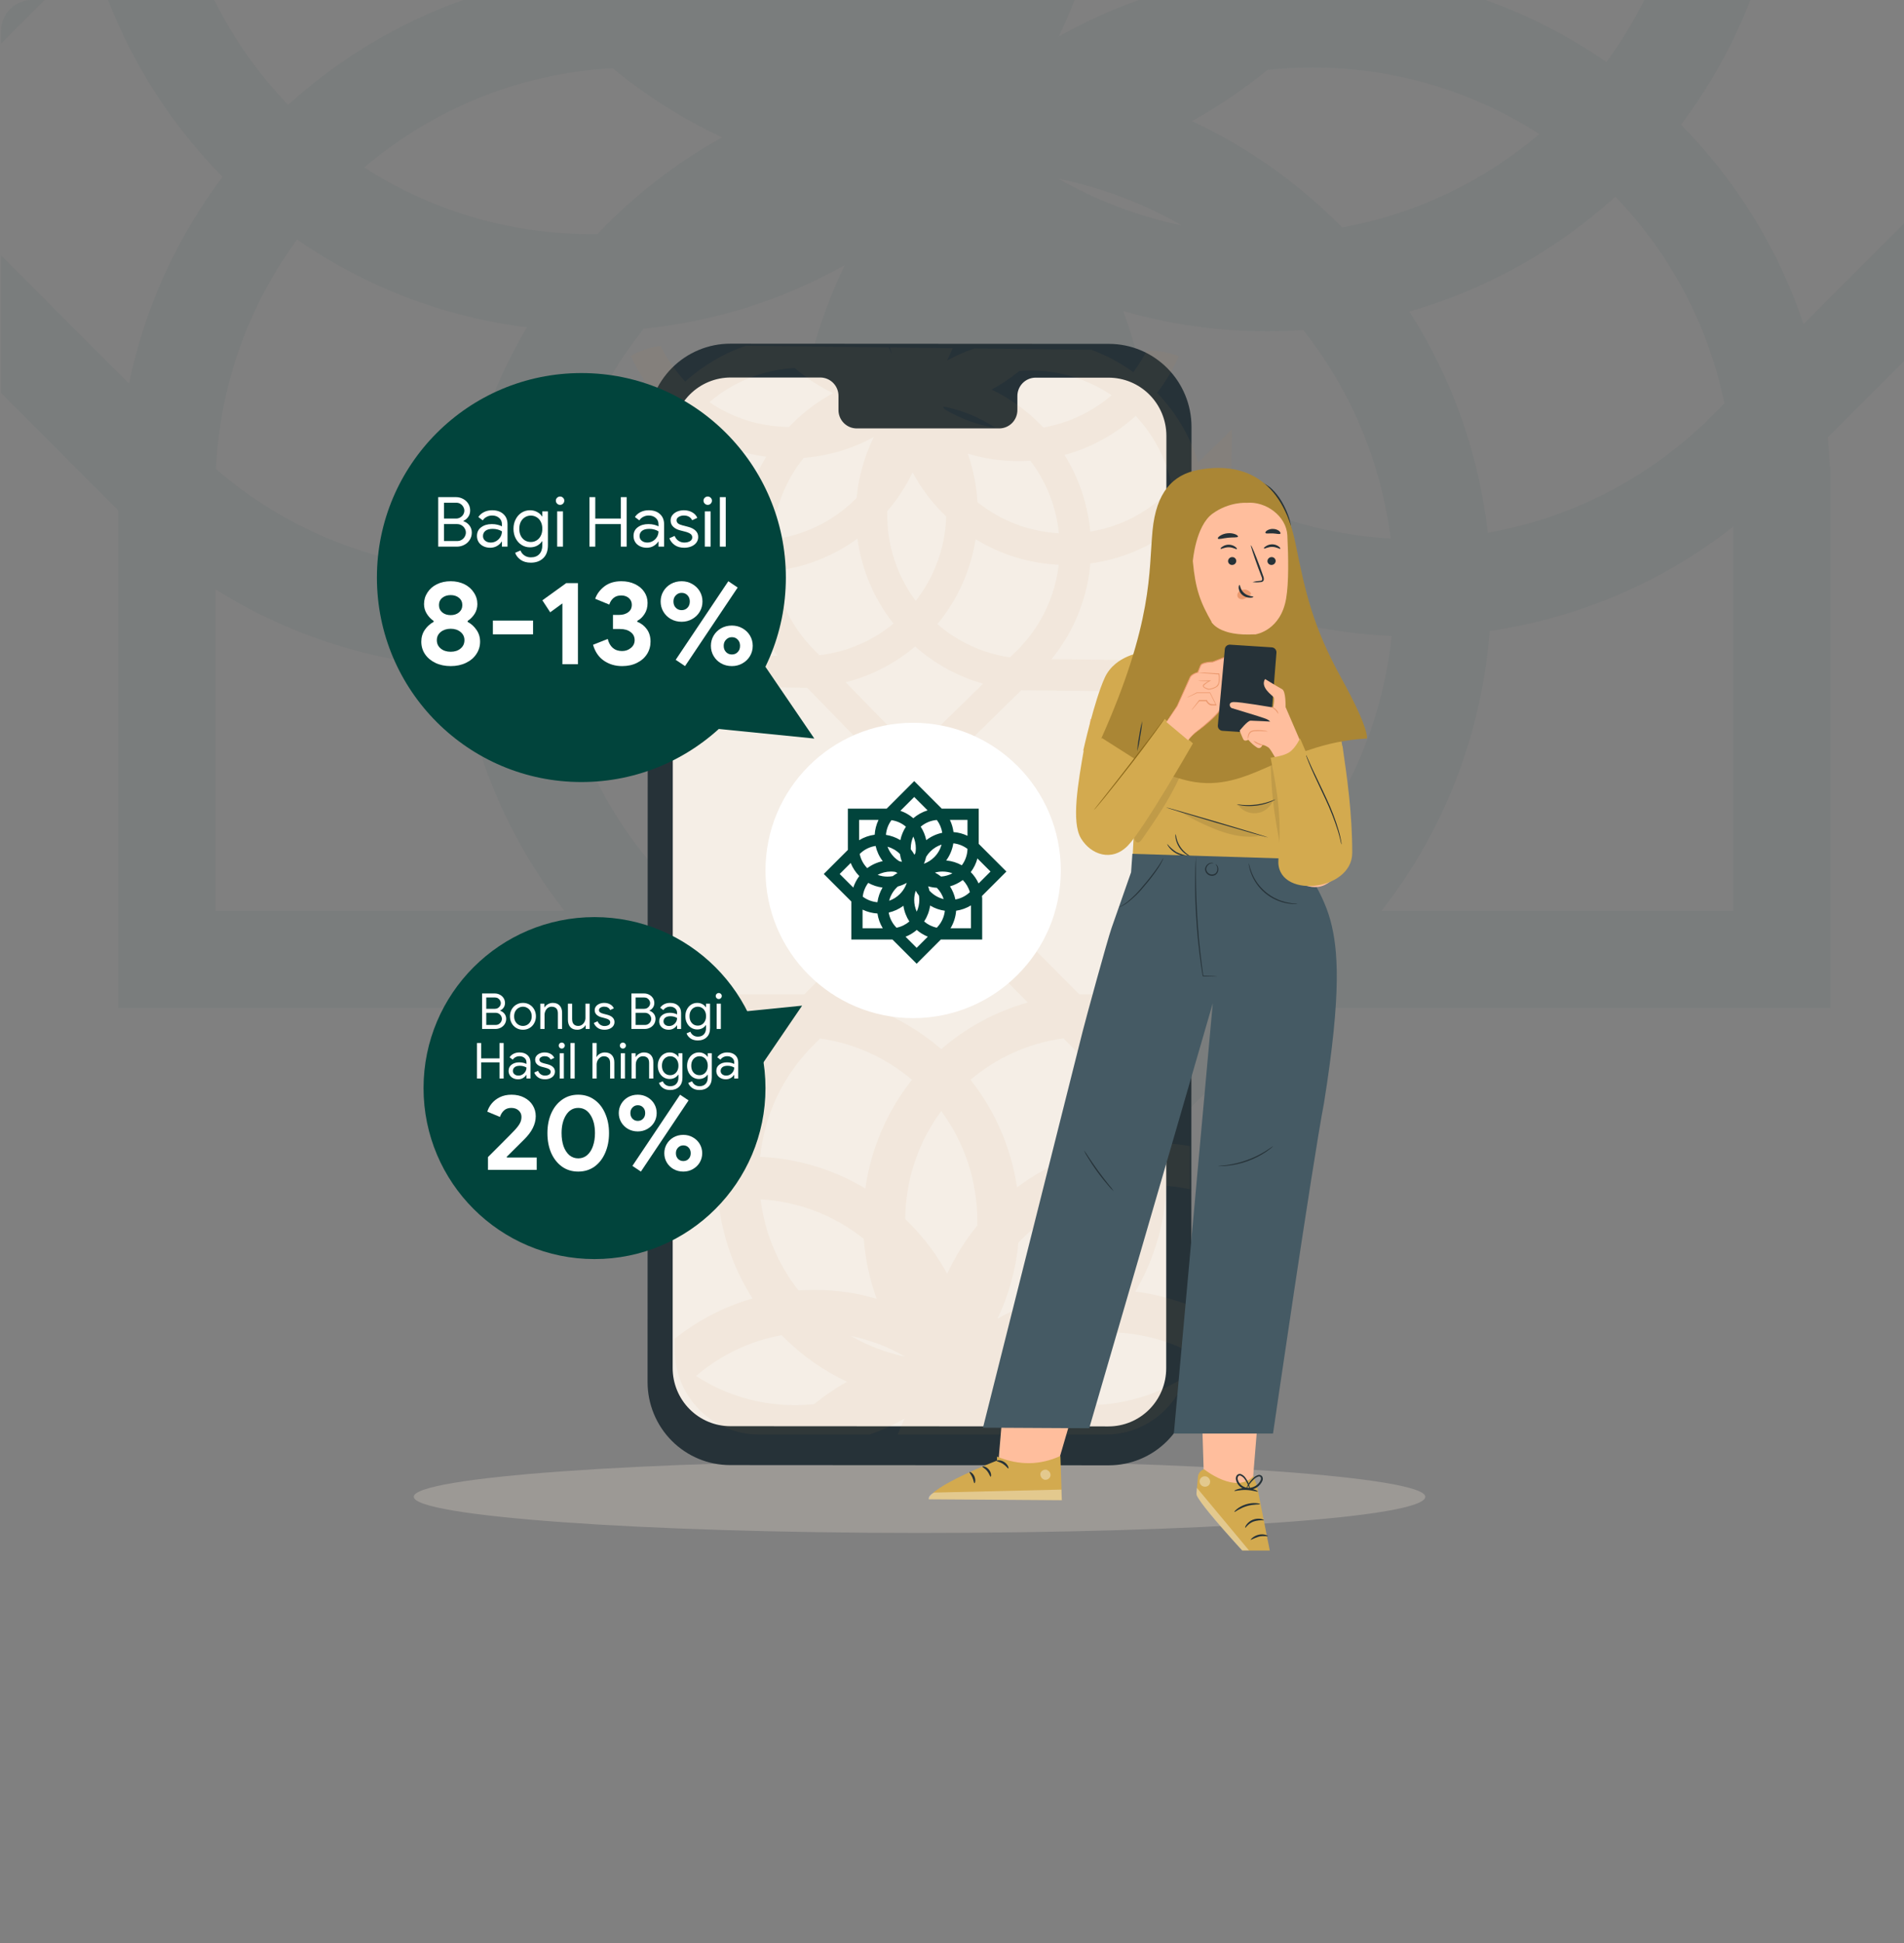 <svg width="490" height="500" viewBox="0 0 490 500" fill="none" xmlns="http://www.w3.org/2000/svg">
<rect x="0" y="0" width="490" height="500" fill="#808080" stroke="none"/>
<g clip-path="url(#clip0_2871:14405)">
<path opacity="0.05" fill-rule="evenodd" clip-rule="evenodd" d="M490 92.915V57.535L464.15 83.421C457.62 63.908 446.711 46.406 432.594 32.084C439.936 22.342 445.976 11.561 450.455 0L423.158 0C420.368 5.616 417.107 10.956 413.426 15.967C403.871 9.353 393.412 3.956 382.273 0L293.122 0C285.937 2.552 279.035 5.703 272.477 9.393C273.946 6.325 275.302 3.192 276.539 0L119.206 0C102.382 5.975 87.111 15.236 74.164 27.012C66.527 19.074 60.085 9.973 55.131 0L27.834 0C34.489 17.178 44.591 32.634 57.29 45.517C45.636 60.98 37.262 79.06 33.205 98.722L0.266 65.739L0.266 101.118L18.41 119.286L30.445 131.336V145.078L30.445 234.411L30.445 259.411H55.445H144.578H163.781H168.854L169.68 260.239L232.732 323.381L250.397 341.072L268.062 323.381L331.115 260.239L331.941 259.411H337.697H356.9H446.034H471.034V234.411L471.034 145.078V125.884V120.078H470.91C470.802 117.555 470.625 115.05 470.379 112.565L471.859 111.082L490 92.915ZM0.266 11.175L11.426 0L8.266 0C3.848 0 0.266 3.582 0.266 8L0.266 11.175ZM446.034 234.411H355.51C372.135 213.139 381.416 187.982 383.351 162.373C405.689 159.111 427.359 150.167 446.034 135.54L446.034 234.411ZM330.288 225.542C346.516 207.838 355.805 186.04 358.155 163.648C336.477 162.7 314.987 156.482 295.762 144.995C292.326 169.002 282.514 190.948 268.098 209.056C283.291 221.829 302.031 230.499 322.615 233.369L327.015 228.963L329.354 226.621C329.653 226.255 329.965 225.895 330.288 225.542ZM437.213 110.254C421.511 124.689 402.584 133.641 382.881 137.111C380.624 117.171 373.888 97.642 362.674 80.16C382.669 74.461 400.748 64.207 415.72 50.589C429.636 65.053 439.582 83.379 443.794 103.807L440.629 106.977L438.29 109.319C437.925 109.619 437.565 109.93 437.213 110.254ZM357.896 138.586C355.485 119.447 347.986 100.828 335.399 84.926C332.327 85.137 329.228 85.245 326.103 85.245C313.243 85.245 300.809 83.422 289.044 80.02C293.112 91.16 295.741 102.995 296.704 115.298C314.678 129.598 336.138 137.361 357.896 138.586ZM396.161 34.501C381.923 46.603 364.525 55.084 345.387 58.53C345.153 58.292 344.917 58.054 344.68 57.817C333.343 46.463 320.472 37.582 306.735 31.172C313.517 27.406 320.041 23.001 326.219 17.958C329.991 17.56 333.82 17.356 337.697 17.356C359.223 17.356 379.291 23.649 396.161 34.501ZM304.225 58.03C294.178 52.265 283.407 48.243 272.348 45.963C282.121 51.569 292.849 55.693 304.225 58.03ZM156.114 57.817C165.164 48.755 175.19 41.267 185.854 35.355C175.915 30.709 166.431 24.766 157.654 17.527C133.343 18.885 111.162 28.277 93.723 43.1C110.593 53.952 130.661 60.245 152.186 60.245C152.712 60.245 153.236 60.241 153.76 60.234C154.533 59.421 155.317 58.615 156.114 57.817ZM117.18 146.582C118.09 124.928 124.236 103.453 135.616 84.224C113.831 81.52 93.676 73.553 76.458 61.634C64.203 78.317 56.599 98.642 55.566 120.693C73.398 136.102 95.058 144.731 117.18 146.582ZM165.679 84.57C151.338 102.532 143.523 124 142.234 145.783C164.43 142.488 185.802 132.288 202.886 115.181C203.593 114.474 204.287 113.759 204.97 113.037C206.488 97.112 210.799 82.004 217.407 68.208C201.832 76.972 184.322 82.694 165.679 84.57ZM55.445 151.624C74.752 163.763 96.49 170.472 118.485 171.752C121.761 194.084 130.695 215.743 145.285 234.411L55.445 234.411L55.445 151.624ZM173.779 228.963L178.262 233.452C199.082 230.667 218.039 221.953 233.38 209.056C219.094 191.11 209.328 169.395 205.81 145.639C187.153 159.559 165.687 167.961 143.638 170.846C147.067 190.681 156.023 209.742 170.506 225.542C170.83 225.895 171.141 226.255 171.441 226.621L173.779 228.963ZM250.739 227.11C236.056 239.771 218.587 249.284 199.379 254.599L250.397 305.691L301.565 254.45C282.567 249.107 265.286 239.654 250.739 227.11ZM229.396 123.109C236.64 114.281 242.581 104.741 247.22 94.744C253.136 105.475 260.639 115.565 269.728 124.667C270.515 125.455 271.31 126.232 272.112 126.996C271.873 150.837 263.962 172.83 250.739 190.623C237.311 172.553 229.361 150.152 229.361 125.884C229.361 124.956 229.373 124.031 229.396 123.109Z" fill="#01443C"/>
<g clip-path="url(#clip1_2871:14405)">
<g opacity="0.3">
<path d="M366.806 385.164C366.806 380.152 308.527 375.856 236.652 375.856C164.777 375.856 106.485 380.152 106.485 385.164C106.485 390.177 164.751 394.474 236.652 394.474C308.554 394.474 366.806 390.535 366.806 385.164Z" fill="#DED2C6"/>
</g>
<path d="M285.342 377.076L187.876 377.016C182.247 377.013 176.849 374.76 172.869 370.754C168.89 366.747 166.654 361.315 166.654 355.651L166.701 109.798C166.701 106.991 167.252 104.213 168.32 101.62C169.388 99.028 170.954 96.673 172.927 94.69C174.9 92.706 177.243 91.133 179.82 90.061C182.397 88.988 185.16 88.437 187.949 88.439L285.415 88.492C291.045 88.496 296.443 90.748 300.422 94.755C304.402 98.761 306.637 104.193 306.637 109.857L306.591 355.717C306.59 358.524 306.04 361.302 304.971 363.895C303.903 366.487 302.337 368.842 300.364 370.825C298.391 372.809 296.049 374.382 293.471 375.454C290.894 376.527 288.132 377.078 285.342 377.076Z" fill="#263238"/>
<path d="M285.302 97.187H266.417C265.801 97.2 265.193 97.335 264.629 97.585C264.065 97.834 263.555 98.193 263.129 98.641C262.702 99.089 262.368 99.617 262.145 100.195C261.922 100.773 261.814 101.39 261.828 102.01V105.425C261.855 106.677 261.386 107.888 260.526 108.792C259.665 109.697 258.483 110.22 257.239 110.248H220.408C219.789 110.238 219.178 110.104 218.61 109.856C218.042 109.607 217.529 109.248 217.099 108.799C216.67 108.351 216.333 107.821 216.107 107.241C215.882 106.66 215.773 106.041 215.786 105.418V101.977C215.8 101.357 215.692 100.74 215.469 100.161C215.246 99.583 214.912 99.054 214.486 98.606C214.06 98.157 213.55 97.797 212.985 97.547C212.421 97.297 211.813 97.161 211.197 97.147H188.04C184.102 97.145 180.323 98.715 177.533 101.512C174.743 104.309 173.169 108.106 173.157 112.068L173.111 352.042C173.111 356.009 174.677 359.814 177.464 362.619C180.251 365.425 184.032 367.002 187.974 367.003L285.249 367.063C287.203 367.065 289.137 366.679 290.942 365.928C292.748 365.177 294.388 364.075 295.77 362.685C297.151 361.296 298.247 359.646 298.995 357.83C299.742 356.014 300.126 354.068 300.125 352.102L300.172 112.135C300.168 108.169 298.6 104.367 295.812 101.564C293.023 98.761 289.243 97.187 285.302 97.187Z" fill="#F5EEE6"/>
<path opacity="0.07" fill-rule="evenodd" clip-rule="evenodd" d="M173.642 255.882L173.642 266.782L196.785 266.782C189.564 276.073 185.533 287.064 184.693 298.252C180.947 298.802 177.243 299.723 173.642 301.015L173.642 312.778C177.26 311.123 181.044 309.955 184.896 309.272C185.874 317.982 188.797 326.512 193.664 334.148C186.282 336.266 179.502 339.823 173.642 344.501L173.642 347.349C173.642 359.389 183.352 369.149 195.329 369.149L223.842 369.149C226.96 368.035 229.954 366.659 232.8 365.048C232.162 366.387 231.574 367.755 231.037 369.149L284.557 369.149C294.147 369.149 302.284 362.891 305.146 354.216C298.553 358.442 290.848 361.057 282.577 361.514C278.76 358.36 274.637 355.771 270.318 353.749C274.97 351.162 279.343 347.88 283.288 343.904C283.639 343.551 283.985 343.193 284.325 342.833C284.547 342.83 284.77 342.828 284.993 342.828C292.634 342.828 299.854 344.668 306.236 347.935C306.242 347.74 306.244 347.545 306.244 347.349L306.244 335.987C301.8 334.218 297.087 332.987 292.183 332.374C297.122 323.975 299.788 314.595 300.182 305.137C302.216 305.308 304.242 305.612 306.244 306.05L306.244 294.931C304.049 294.545 301.835 294.287 299.616 294.157C298.193 284.4 294.313 274.936 287.975 266.782L306.244 266.782L306.244 255.882L288.29 255.882L279.962 255.882L277.761 255.882L277.409 255.527L250.038 227.944L242.38 220.226L234.722 227.944L207.351 255.527L206.999 255.882L204.501 255.882L196.173 255.882L173.642 255.882ZM207.709 270.664C200.667 278.395 196.636 287.915 195.616 297.694C205.025 298.107 214.353 300.822 222.697 305.839C224.188 295.354 228.448 285.769 234.706 277.86C228.112 272.279 219.979 268.491 211.047 267.237L209.13 269.17L208.115 270.193C207.985 270.352 207.85 270.51 207.709 270.664ZM195.727 308.627C196.771 316.988 200.025 325.122 205.487 332.068C206.824 331.975 208.173 331.928 209.532 331.928C215.112 331.928 220.507 332.724 225.612 334.21C223.845 329.342 222.704 324.17 222.287 318.793C214.485 312.549 205.17 309.16 195.727 308.627ZM179.116 354.087C185.295 348.796 192.847 345.087 201.152 343.58C201.258 343.688 201.365 343.797 201.472 343.904C206.409 348.879 212.015 352.767 218 355.568C215.054 357.206 212.221 359.123 209.537 361.318C207.882 361.495 206.202 361.587 204.501 361.587C195.156 361.587 186.441 358.834 179.116 354.087ZM218.954 343.781C223.353 346.331 228.074 348.105 232.921 349.103C228.642 346.624 223.941 344.804 218.954 343.781ZM279.152 332.222C285.374 324.375 288.764 314.998 289.321 305.484C279.684 306.921 270.405 311.377 262.988 318.851C262.684 319.157 262.385 319.466 262.092 319.778C261.434 326.737 259.563 333.339 256.694 339.367C263.456 335.538 271.058 333.039 279.152 332.222ZM275.631 269.17L273.677 267.201C264.643 268.418 256.415 272.225 249.757 277.86C255.959 285.698 260.199 295.182 261.726 305.558C269.823 299.479 279.141 295.809 288.711 294.551C287.223 285.889 283.336 277.564 277.051 270.664C276.911 270.51 276.775 270.352 276.646 270.193L275.631 269.17ZM242.232 269.986C248.605 264.455 256.188 260.3 264.527 257.98L242.38 235.661L220.169 258.045C228.416 260.378 235.917 264.506 242.232 269.986ZM251.496 315.392C248.351 319.247 245.772 323.414 243.759 327.781C241.192 323.095 237.936 318.69 233.993 314.715C233.65 314.37 233.304 314.03 232.955 313.695C233.059 303.279 236.494 293.674 242.232 285.903C248.059 293.795 251.511 303.58 251.511 314.184C251.511 314.588 251.506 314.99 251.496 315.392Z" fill="#BD8D4D"/>
<path opacity="0.07" fill-rule="evenodd" clip-rule="evenodd" d="M316.941 121.905L317.059 112.011C317.065 111.507 317.054 111.008 317.025 110.512L308.368 118.988C306.257 112.198 302.589 106.089 297.78 101.087C300.001 98.209 301.883 95.053 303.367 91.68C301.009 90.756 298.446 90.236 295.763 90.204L295.133 90.196C294.141 92.163 292.979 94.028 291.668 95.773C288.384 93.398 284.766 91.455 280.898 90.027L250.759 89.67C248.32 90.504 245.975 91.543 243.743 92.766C244.252 91.733 244.723 90.678 245.154 89.603L229.015 89.412C229.233 90.017 229.434 90.627 229.619 91.24C229.292 90.639 228.98 90.028 228.685 89.408L191.967 88.972C186.135 90.968 180.837 94.13 176.353 98.183C173.802 95.462 171.657 92.356 170.013 88.962C167.248 89.352 164.65 90.268 162.324 91.606C164.455 96.257 167.351 100.486 170.853 104.128C166.763 109.429 163.82 115.669 162.404 122.478L151.489 111.273L151.353 122.716L157.675 129.206L161.433 133.065L161.383 137.336L161.015 168.327L160.919 176.409L169.001 176.505L199.872 176.871L205.994 176.944L207.709 176.964L207.723 176.979L229.307 199.138L234.947 204.927L240.722 199.273L262.825 177.633L262.841 177.618L264.787 177.641L270.909 177.714L301.78 178.08L309.861 178.176L309.957 170.094L310.325 139.103L310.398 132.986L310.421 131.021L310.379 131.021C310.353 130.167 310.303 129.318 310.23 128.476L310.469 128.242L316.941 121.905ZM301.875 169.998L270.605 169.627C276.499 162.418 279.839 153.795 280.61 144.984C288.322 143.95 295.824 140.914 302.281 135.866L301.875 169.998ZM262.69 166.406C268.31 160.412 271.572 152.988 272.461 145.334C265.009 144.98 257.632 142.783 251.07 138.751C249.792 146.992 246.297 154.485 241.223 160.61C246.403 165.076 252.831 168.129 259.917 169.169L261.559 167.562L262.372 166.765C262.474 166.643 262.58 166.523 262.69 166.406ZM299.277 127.84C293.849 132.718 287.34 135.703 280.588 136.806C279.95 129.92 277.739 123.149 273.95 117.077C280.856 115.195 287.109 111.707 292.28 107.032C297.013 112.081 300.35 118.457 301.679 125.537L300.456 126.734L299.643 127.53C299.519 127.629 299.397 127.733 299.277 127.84ZM272.519 137.233C271.845 130.605 269.396 124.12 265.16 118.553C263.974 118.633 262.776 118.666 261.566 118.652C257.219 118.6 253.023 117.933 249.06 116.735C250.444 120.674 251.298 124.862 251.538 129.211C257.686 134.135 265.049 136.813 272.519 137.233ZM286.077 101.724C281.156 105.927 275.129 108.858 268.507 110.018C268.326 109.825 268.142 109.634 267.957 109.443C264.156 105.542 259.824 102.476 255.187 100.25C257.685 98.906 260.083 97.31 262.346 95.459C263.472 95.369 264.612 95.329 265.763 95.343C273.293 95.433 280.275 97.774 286.077 101.724ZM256.169 110.097C252.129 107.404 247.673 105.59 243.073 104.657C242.939 104.685 242.806 104.712 242.672 104.739C242.811 104.925 242.948 105.112 243.084 105.301C247.026 107.675 251.447 109.334 256.169 110.097ZM204.212 108.687C207.322 105.642 210.76 103.139 214.408 101.176C210.906 99.495 207.577 97.334 204.52 94.697C196.175 95.145 188.546 98.375 182.556 103.491C188.358 107.441 195.34 109.783 202.869 109.872L203.042 109.874C203.423 109.473 203.813 109.077 204.212 108.687ZM190.675 138.947C191.015 131.494 193.185 124.114 197.176 117.542C189.693 116.522 182.803 113.664 176.965 109.442C172.689 115.133 170.005 122.103 169.591 129.695L169.589 129.727C175.645 135.144 183.066 138.222 190.675 138.947ZM206.821 117.822C201.893 123.974 199.203 131.347 198.763 138.832C206.518 137.871 214.033 134.451 220.054 128.557C220.186 128.428 220.316 128.298 220.446 128.167C220.972 122.564 222.516 117.263 224.89 112.45C219.445 115.432 213.323 117.32 206.821 117.822ZM169.437 139.791C176.004 144.127 183.463 146.564 191.033 147.095C192.072 154.818 195.103 162.328 200.136 168.791L169.097 168.423L169.437 139.791ZM209.229 166.941L210.858 168.614C218.047 167.774 224.62 164.86 229.955 160.476C225.071 154.288 221.77 146.792 220.659 138.608C214.19 143.321 206.763 146.093 199.168 146.933C200.257 153.734 203.239 160.293 208.125 165.758C208.232 165.878 208.335 166.001 208.434 166.125L209.229 166.941ZM235.52 166.361C230.399 170.677 224.308 173.87 217.63 175.566L235.082 193.483L253.005 175.937C246.441 174.072 240.492 170.757 235.52 166.361ZM228.339 131.529C230.997 128.446 233.172 125.086 234.862 121.55C236.819 125.206 239.315 128.65 242.351 131.767C242.731 132.158 243.117 132.54 243.507 132.914C243.255 141.11 240.36 148.621 235.659 154.633C230.969 148.332 228.229 140.489 228.33 132.012C228.332 131.851 228.335 131.69 228.339 131.529Z" fill="#BD8D4D"/>
<path d="M272.49 375.791L276.988 360.399L258.422 358.901L256.881 376.859L262.428 380.361L272.49 375.791Z" fill="#FFBE9D"/>
<path d="M324.245 358.66L322.085 385.07L309.927 383.316L309.106 357.381L324.245 358.66Z" fill="#FFBE9D"/>
<path d="M309.88 378.092C309.88 378.092 318.04 384.657 322.594 379.838L323.493 382.404L327.069 400.479C327.19 401.048 327.098 401.641 326.809 402.147C326.521 402.653 326.057 403.036 325.504 403.223C325.072 403.355 324.611 403.363 324.174 403.247C323.737 403.131 323.342 402.896 323.032 402.568C319.738 399.044 307.681 385.998 307.932 384.369L308.299 380.025C308.337 379.584 308.506 379.165 308.785 378.82C309.064 378.476 309.44 378.222 309.864 378.092H309.88Z" fill="#D3AA4F"/>
<g opacity="0.6">
<path opacity="0.6" d="M325.05 403.309L308.01 382.856L307.947 383.807C307.775 384.829 308.205 385.265 308.667 385.967C310.013 388.033 313.815 392.712 322.938 402.568C323.205 402.851 323.536 403.066 323.903 403.195C324.271 403.324 324.664 403.363 325.05 403.309Z" fill="white"/>
</g>
<g opacity="0.6">
<path opacity="0.6" d="M310.928 380.228C311.196 380.446 311.372 380.756 311.422 381.097C311.471 381.438 311.39 381.785 311.194 382.069C310.97 382.34 310.653 382.518 310.303 382.567C309.954 382.616 309.599 382.533 309.309 382.334C309.152 382.229 309.02 382.093 308.92 381.933C308.82 381.774 308.755 381.596 308.729 381.41C308.704 381.224 308.717 381.034 308.77 380.854C308.823 380.674 308.913 380.507 309.035 380.364C309.157 380.22 309.308 380.105 309.478 380.024C309.648 379.943 309.833 379.899 310.021 379.894C310.21 379.889 310.397 379.924 310.571 379.997C310.745 380.069 310.901 380.177 311.03 380.314" fill="white"/>
</g>
<path d="M320.458 393.141C320.583 393.211 321.186 392.073 322.602 391.535C323.474 391.265 324.39 391.162 325.301 391.231C325.301 391.176 325.043 390.981 324.519 390.864C323.816 390.739 323.093 390.812 322.43 391.075C321.767 391.329 321.193 391.771 320.779 392.346C320.458 392.79 320.395 393.118 320.458 393.141Z" fill="#263238"/>
<path d="M321.89 396.26C322.575 395.933 323.281 395.649 324.002 395.41C325.215 395.137 326.232 395.41 326.279 395.286C326.326 395.161 325.278 394.623 323.932 394.935C322.586 395.247 321.773 396.19 321.89 396.26Z" fill="#263238"/>
<path d="M317.665 389.071C317.759 389.188 318.979 388.143 320.794 387.589C322.61 387.036 324.26 387.207 324.276 387.059C324.292 386.911 322.633 386.505 320.646 387.121C318.658 387.737 317.555 389.001 317.665 389.071Z" fill="#263238"/>
<path d="M317.657 383.651C317.704 383.792 319.018 383.363 320.685 383.417C322.351 383.472 323.642 383.956 323.697 383.823C323.752 383.69 322.484 382.973 320.7 382.926C318.917 382.879 317.587 383.542 317.657 383.651Z" fill="#263238"/>
<path d="M321.655 383.441C321.7 383.156 321.679 382.866 321.593 382.591C321.418 381.823 321.093 381.097 320.638 380.454C320.342 379.95 319.889 379.556 319.347 379.331C319.16 379.273 318.96 379.272 318.773 379.33C318.586 379.387 318.421 379.499 318.299 379.651C318.087 379.956 318 380.33 318.056 380.696C318.205 381.452 318.612 382.132 319.209 382.622C319.805 383.111 320.554 383.378 321.327 383.378C322.086 383.381 322.83 383.161 323.464 382.744C324.099 382.328 324.596 381.735 324.894 381.039C324.963 380.863 324.994 380.675 324.983 380.486C324.972 380.298 324.92 380.114 324.832 379.947C324.721 379.785 324.561 379.661 324.376 379.594C324.191 379.527 323.989 379.52 323.799 379.573C323.251 379.752 322.759 380.072 322.375 380.501C321.808 381.049 321.344 381.693 321.006 382.404C320.864 382.643 320.774 382.908 320.74 383.183C321.243 382.274 321.879 381.444 322.625 380.719C322.976 380.363 323.408 380.095 323.885 379.94C323.988 379.91 324.099 379.913 324.2 379.95C324.301 379.986 324.388 380.054 324.448 380.142C324.499 380.255 324.525 380.377 324.525 380.501C324.525 380.625 324.499 380.747 324.448 380.86C324.175 381.459 323.735 381.968 323.18 382.326C322.625 382.684 321.979 382.876 321.319 382.879C320.666 382.875 320.034 382.652 319.525 382.246C319.015 381.84 318.658 381.275 318.51 380.641C318.467 380.386 318.517 380.123 318.651 379.901C318.716 379.816 318.805 379.752 318.907 379.719C319.009 379.686 319.119 379.684 319.222 379.714C319.681 379.906 320.071 380.232 320.341 380.649C320.946 381.492 321.392 382.438 321.655 383.441Z" fill="#263238"/>
<path d="M256.584 374.832V375.846C256.584 375.846 239.261 382.544 239.034 385.804L273.272 386.037L272.889 374.676C267.764 376.992 262.436 377.218 256.584 374.832Z" fill="#D3AA4F"/>
<g opacity="0.6">
<path opacity="0.6" d="M269.376 378.256C269.699 378.355 269.974 378.568 270.152 378.855C270.329 379.142 270.395 379.483 270.338 379.815C270.249 380.144 270.038 380.426 269.747 380.605C269.456 380.783 269.108 380.844 268.773 380.774C268.425 380.666 268.13 380.433 267.944 380.121C267.757 379.808 267.693 379.439 267.764 379.082C267.894 378.745 268.15 378.472 268.479 378.319C268.807 378.166 269.182 378.146 269.524 378.263" fill="white"/>
</g>
<g opacity="0.6">
<path opacity="0.6" d="M273.256 386.053L273.162 383.316L240.38 384.096C240.38 384.096 238.815 384.743 239.019 385.819L273.256 386.053Z" fill="white"/>
</g>
<path d="M256.451 375.916C256.451 376.088 257.288 376.166 258.11 376.696C258.932 377.226 259.362 377.943 259.51 377.881C259.659 377.819 259.424 376.852 258.423 376.212C257.421 375.573 256.412 375.791 256.451 375.916Z" fill="#263238"/>
<path d="M252.805 377.398C252.766 377.561 253.493 377.85 254.057 378.552C254.62 379.254 254.777 380.01 254.941 380.002C255.105 379.994 255.223 379.059 254.503 378.185C253.783 377.312 252.852 377.242 252.805 377.398Z" fill="#263238"/>
<path d="M250.778 381.663C250.927 381.702 251.169 380.883 250.778 379.955C250.387 379.027 249.573 378.668 249.503 378.809C249.432 378.949 249.909 379.44 250.246 380.197C250.582 380.953 250.614 381.647 250.778 381.663Z" fill="#263238"/>
<path d="M300.468 138.742C300.976 133.081 303.981 127.576 308.792 124.519C313.604 121.463 320.184 121.159 325.004 124.208C328.037 126.236 330.326 129.192 331.529 132.629C332.796 136.013 332.249 138.82 332.217 142.438C332.217 144.31 331.967 149.339 330.34 150.291L305.029 154.813C301.69 150.143 300.079 144.464 300.468 138.742Z" fill="#263238"/>
<path d="M301.36 134.399C301.931 131.038 305.225 127.763 307.799 125.51C310.733 122.937 311.148 123.054 315.052 122.952C319.175 122.851 323.658 122.867 326.889 125.44C328.604 126.957 329.929 128.86 330.754 130.992C332.906 135.803 332.57 141.285 331.92 146.509C331.271 151.733 330.152 156.646 325.864 159.726L307.869 156.942C303.895 155.476 302.573 150.946 301.446 146.876C300.319 142.805 300.656 138.571 301.36 134.399Z" fill="#263238"/>
<path d="M325.754 125.994C328.824 128.219 331.008 131.452 331.92 135.125L331.419 138.166C330.707 136.692 330.637 135.117 329.158 133.604C327.828 132.401 326.212 131.556 324.463 131.148C318.987 129.752 317.109 127.764 314.676 124.184C316.551 123.744 318.495 123.677 320.396 123.987C322.297 124.298 324.118 124.979 325.754 125.994Z" fill="#263238"/>
<path d="M302.017 134.032C302.826 131.288 304.403 128.829 306.563 126.945C308.723 125.062 311.378 123.831 314.215 123.396L314.661 124.176L318.839 129.042C319.224 129.414 319.495 129.887 319.621 130.407C319.64 130.763 319.568 131.119 319.412 131.441C319.256 131.763 319.021 132.04 318.729 132.247C317.407 133.331 315.553 133.393 313.839 133.44C312.126 133.487 310.256 133.627 309.012 134.797C307.447 136.255 307.494 138.695 308.018 140.785C308.551 143.243 308.722 145.764 308.527 148.271C308.339 150.166 305.828 145.565 304.177 146.524C303.715 146.789 304.959 154.221 304.474 153.994C303.989 153.768 304.044 151.094 303.887 150.595C302.975 147.923 302.259 145.19 301.743 142.415C301.228 139.634 301.321 136.774 302.017 134.032Z" fill="#263238"/>
<path d="M306.696 148.318C306.672 147.904 306.543 147.503 306.322 147.152C306.1 146.801 305.793 146.512 305.429 146.311C305.065 146.11 304.656 146.004 304.24 146.003C303.824 146.003 303.415 146.107 303.05 146.306C302.205 146.821 301.571 147.819 301.697 149.722C302.01 154.782 307.048 153.426 307.048 153.277C307.048 153.129 306.852 150.416 306.696 148.318Z" fill="#FFBE9D"/>
<path d="M305.381 151.452C305.381 151.452 305.295 151.515 305.154 151.593C304.949 151.698 304.711 151.72 304.489 151.655C304.151 151.47 303.868 151.2 303.668 150.871C303.467 150.543 303.357 150.168 303.347 149.784C303.303 149.351 303.359 148.913 303.511 148.505C303.548 148.344 303.624 148.195 303.731 148.07C303.839 147.945 303.976 147.848 304.129 147.788C304.229 147.755 304.337 147.758 304.435 147.795C304.533 147.831 304.616 147.9 304.669 147.99C304.748 148.131 304.724 148.232 304.748 148.24C304.771 148.248 304.849 148.146 304.794 147.944C304.762 147.819 304.684 147.71 304.575 147.639C304.503 147.59 304.421 147.556 304.335 147.539C304.249 147.522 304.161 147.521 304.075 147.538C303.87 147.595 303.682 147.703 303.531 147.852C303.379 148 303.267 148.185 303.206 148.388C303.022 148.843 302.949 149.335 302.995 149.823C303.001 150.275 303.14 150.715 303.396 151.089C303.653 151.462 304.014 151.751 304.435 151.92C304.571 151.949 304.712 151.947 304.847 151.915C304.982 151.882 305.109 151.82 305.217 151.733C305.381 151.577 305.397 151.46 305.381 151.452Z" fill="#EB996E"/>
<path d="M305.413 127.381C304.732 128.177 304.127 129.033 303.605 129.939C303.026 130.916 302.526 131.938 302.111 132.996C301.608 134.29 301.231 135.63 300.984 136.996C300.519 139.485 300.545 142.041 301.062 144.521C301.102 144.748 301.156 144.972 301.227 145.191C301.282 145.402 301.336 145.604 301.391 145.792C301.472 146.11 301.574 146.423 301.696 146.727L301.915 147.304L302.001 147.507C301.996 147.434 301.977 147.363 301.947 147.297L301.759 146.704C301.646 146.397 301.549 146.085 301.469 145.768L301.321 145.168C301.257 144.95 301.207 144.729 301.172 144.505C300.703 142.034 300.703 139.498 301.172 137.027C301.421 135.667 301.795 134.333 302.291 133.042C302.691 131.989 303.175 130.97 303.738 129.994L304.083 129.393L304.419 128.878L304.708 128.434C304.795 128.294 304.888 128.177 304.967 128.068L305.334 127.561C305.367 127.504 305.393 127.444 305.413 127.381Z" fill="#455A64"/>
<path d="M304.928 128.925C304.928 128.925 304.928 128.972 304.928 129.081C304.974 129.226 305.043 129.363 305.131 129.487C305.494 129.919 305.979 130.231 306.524 130.383C307.196 130.602 308.002 130.797 308.871 130.999C309.856 131.214 310.854 131.36 311.86 131.436C312.867 131.509 313.879 131.477 314.88 131.343C315.697 131.236 316.501 131.037 317.274 130.75C317.796 130.561 318.299 130.323 318.776 130.04C318.909 129.968 319.037 129.888 319.159 129.799L319.284 129.705C319.098 129.79 318.918 129.886 318.745 129.994C318.259 130.25 317.754 130.469 317.235 130.649C316.474 130.915 315.687 131.1 314.887 131.202C313.896 131.328 312.895 131.354 311.899 131.28C310.085 131.128 308.292 130.791 306.547 130.274C306.016 130.14 305.537 129.853 305.17 129.448C305.06 129.289 304.978 129.112 304.928 128.925Z" fill="#455A64"/>
<path d="M306.875 126.617C306.991 126.67 307.112 126.711 307.235 126.742C307.47 126.812 307.814 126.898 308.244 126.991C309.365 127.216 310.505 127.328 311.648 127.327C312.792 127.317 313.933 127.189 315.051 126.945C315.482 126.851 315.834 126.765 316.053 126.687C316.176 126.657 316.297 126.615 316.413 126.562C316.285 126.57 316.159 126.594 316.037 126.633L315.028 126.843C313.913 127.053 312.782 127.163 311.648 127.171C310.515 127.173 309.384 127.077 308.268 126.882L307.251 126.679C307.13 126.639 307.003 126.618 306.875 126.617Z" fill="#455A64"/>
<path d="M305.835 127.171L305.921 127.28C305.984 127.334 306.062 127.436 306.187 127.545C306.532 127.858 306.91 128.133 307.314 128.364C308.672 129.109 310.2 129.493 311.75 129.479C313.288 129.454 314.817 129.242 316.304 128.847L317.649 128.481C317.815 128.442 317.977 128.39 318.135 128.325C317.966 128.349 317.799 128.383 317.634 128.426L316.28 128.738C314.797 129.102 313.277 129.298 311.75 129.323C310.226 129.332 308.722 128.97 307.369 128.27C306.821 127.958 306.307 127.589 305.835 127.171Z" fill="#455A64"/>
<path d="M313.659 122.297C313.692 122.42 313.734 122.54 313.784 122.656C313.87 122.89 314.019 123.21 314.215 123.607C314.735 124.628 315.379 125.581 316.131 126.446C316.88 127.329 317.737 128.115 318.682 128.785C318.962 128.99 319.255 129.178 319.558 129.347C319.665 129.416 319.777 129.476 319.895 129.526C319.895 129.526 319.793 129.432 319.59 129.3C319.386 129.167 319.097 128.964 318.745 128.699C317.832 128.01 316.995 127.226 316.249 126.36C315.502 125.503 314.851 124.567 314.309 123.569C314.105 123.186 313.941 122.875 313.839 122.648C313.794 122.524 313.734 122.406 313.659 122.297Z" fill="#455A64"/>
<path d="M331.717 133.175C331.717 133.175 331.717 133.12 331.631 133.042C331.545 132.964 331.474 132.832 331.349 132.684C331.008 132.255 330.645 131.843 330.262 131.452C329.683 130.875 329.051 130.353 328.376 129.892C327.977 129.61 327.562 129.352 327.132 129.12C326.663 128.885 326.177 128.687 325.677 128.528C323.927 127.959 322.078 127.758 320.247 127.935C319.694 127.986 319.145 128.074 318.604 128.2C318.408 128.239 318.267 128.286 318.166 128.309L318.017 128.364C318.218 128.342 318.417 128.306 318.612 128.255C319.156 128.157 319.704 128.087 320.255 128.044C322.07 127.902 323.896 128.114 325.63 128.668C327.355 129.255 328.92 130.235 330.199 131.53C330.7 132.013 331.075 132.434 331.333 132.723C331.459 132.855 331.552 132.972 331.639 133.058C331.661 133.099 331.688 133.138 331.717 133.175Z" fill="#455A64"/>
<path d="M327.914 127.732C327.794 127.635 327.666 127.549 327.531 127.475L327.054 127.202C326.866 127.108 326.655 126.991 326.404 126.89C326.15 126.763 325.889 126.651 325.622 126.555C325.332 126.438 325.004 126.344 324.667 126.243C323.178 125.823 321.626 125.669 320.083 125.791C319.73 125.83 319.394 125.861 319.081 125.915C318.768 125.97 318.486 126.025 318.22 126.087C317.985 126.135 317.752 126.198 317.524 126.274C317.349 126.321 317.176 126.378 317.008 126.446C316.86 126.49 316.716 126.548 316.577 126.617C316.73 126.595 316.88 126.556 317.023 126.5C317.195 126.442 317.37 126.392 317.548 126.352C317.751 126.305 317.986 126.235 318.244 126.188C318.502 126.142 318.792 126.079 319.105 126.04C319.418 126.001 319.746 125.97 320.098 125.939C320.858 125.877 321.623 125.877 322.383 125.939C323.14 126.017 323.891 126.153 324.628 126.344C324.965 126.446 325.285 126.531 325.583 126.641C325.88 126.75 326.146 126.851 326.365 126.952C326.584 127.054 326.827 127.163 327.022 127.249C327.189 127.322 327.351 127.406 327.507 127.498L327.914 127.732Z" fill="#455A64"/>
<path d="M302.674 152.724C302.58 152.677 302.432 152.724 302.26 152.911C302.023 153.18 301.866 153.509 301.806 153.862C301.759 154.12 301.759 154.384 301.806 154.642C301.864 154.971 301.995 155.282 302.189 155.554C302.412 155.864 302.711 156.112 303.058 156.272C303.471 156.465 303.939 156.506 304.38 156.389C304.806 156.268 305.182 156.014 305.452 155.663C305.681 155.362 305.831 155.008 305.89 154.634C305.934 154.34 305.918 154.041 305.844 153.753C305.77 153.465 305.639 153.195 305.46 152.958C305.265 152.669 304.994 152.44 304.677 152.295C304.45 152.201 304.294 152.217 304.224 152.295C304.153 152.373 304.364 152.887 304.529 153.472C304.611 153.755 304.611 154.055 304.529 154.338C304.491 154.464 304.425 154.581 304.336 154.678C304.246 154.775 304.136 154.851 304.012 154.899C303.908 154.93 303.796 154.93 303.691 154.899C303.557 154.85 303.435 154.773 303.332 154.673C303.12 154.463 302.985 154.189 302.948 153.893C302.792 153.316 302.878 152.825 302.674 152.724Z" fill="#D3AA4F"/>
<path d="M335.331 192.663L331.521 209.647L333.32 221.047H291.454L294.193 167.828L304.63 166.947L330.136 171.235L335.331 192.663Z" fill="#D3AA4F"/>
<path d="M324.683 170.931C324.683 170.931 335.59 169.933 340.777 177.325C343.961 181.848 345.591 192.82 345.591 192.82L333.907 194.738L324.683 170.931Z" fill="#D3AA4F"/>
<g opacity="0.3">
<path opacity="0.3" d="M310.084 187.002C307.017 190.768 305.585 195.58 303.574 199.977C300.993 205.678 297.425 210.894 293.865 216.017C293.599 216.407 293.239 216.836 292.77 216.797C292.3 216.758 292.034 216.197 291.909 215.721C291.227 212.772 291.445 209.687 292.535 206.863C293.623 204.054 295.083 201.402 296.877 198.979C299.588 195.09 302.599 191.416 305.882 187.992C306.426 187.331 307.124 186.814 307.917 186.488C308.319 186.34 308.761 186.337 309.165 186.479C309.569 186.622 309.911 186.9 310.131 187.267" fill="black"/>
<path opacity="0.3" d="M329.135 221.308C329.62 216.475 329.138 216.472 328.394 211.693C327.409 205.514 327.247 202.647 326.99 196.427C326.997 195.955 327.735 191.93 328.149 191.704C328.562 191.478 329.093 191.8 329.46 192.128C331.653 194.213 333.17 196.908 333.816 199.866C334.455 202.81 334.696 205.828 334.533 208.838C334.413 213.578 333.923 218.302 333.068 222.968C332.979 223.819 332.681 224.635 332.199 225.344C331.945 225.689 331.578 225.935 331.162 226.039C330.746 226.143 330.721 229.386 330.336 229.201" fill="black"/>
</g>
<g opacity="0.3">
<path opacity="0.3" d="M331.669 206.707C330.96 203.931 330.251 201.155 329.541 198.379C329.429 197.817 329.237 197.273 328.97 196.765C328.569 196.166 328.069 195.638 327.491 195.205C326.843 194.589 326.077 194.109 325.238 193.794C324.524 193.676 323.82 193.501 323.134 193.271C322.288 192.729 321.67 191.897 321.397 190.932C321.211 190.598 321.104 190.227 321.085 189.845C321.066 189.464 321.135 189.084 321.287 188.733C321.525 188.461 321.824 188.248 322.16 188.113C322.495 187.977 322.859 187.923 323.22 187.953C324.897 187.932 326.545 188.386 327.974 189.263C329.402 190.139 330.551 191.403 331.286 192.905C332.381 195.244 332.381 197.888 332.358 200.445L332.303 207.292" fill="black"/>
</g>
<path d="M318.276 207.019C318.773 207.035 319.269 207.076 319.762 207.144C320.954 207.232 322.152 207.201 323.338 207.05C324.521 206.893 325.685 206.617 326.812 206.223C327.68 205.927 328.196 205.685 328.22 205.724C328.118 205.814 328.002 205.885 327.876 205.935C327.551 206.108 327.217 206.261 326.874 206.395C324.615 207.297 322.163 207.616 319.747 207.323C319.285 207.26 318.91 207.198 318.659 207.136C318.526 207.116 318.397 207.077 318.276 207.019Z" fill="#263238"/>
<path d="M300.006 207.759C300.006 207.697 305.952 209.374 313.236 211.518C320.52 213.662 326.42 215.456 326.396 215.518C326.373 215.581 320.458 213.904 313.166 211.767C305.874 209.631 299.99 207.83 300.006 207.759Z" fill="#263238"/>
<g opacity="0.3">
<path opacity="0.3" d="M327.601 206.013C327.264 206.887 326.691 207.652 325.945 208.223C325.2 208.794 324.311 209.149 323.376 209.249C322.427 209.35 321.468 209.191 320.602 208.79C319.737 208.389 318.997 207.76 318.463 206.972C321.541 207.427 324.685 207.097 327.601 206.013Z" fill="black"/>
</g>
<g opacity="0.3">
<path opacity="0.3" d="M324.785 215.004L324.628 215.066C320.888 215.729 317.391 215.066 313.808 213.795C310.258 212.443 306.833 210.784 303.574 208.836L324.785 215.004Z" fill="black"/>
</g>
<path d="M302.541 214.59C302.465 214.945 302.465 215.312 302.541 215.666C302.691 216.532 303.019 217.358 303.503 218.091C303.988 218.825 304.619 219.452 305.357 219.932C305.653 220.147 305.992 220.296 306.351 220.368C306.077 220.143 305.79 219.935 305.49 219.745C304.124 218.73 303.158 217.271 302.76 215.62C302.714 215.271 302.64 214.927 302.541 214.59Z" fill="#263238"/>
<path d="M300.382 217.163C300.466 217.479 300.624 217.77 300.843 218.013C301.323 218.642 301.927 219.167 302.617 219.556C303.307 219.944 304.069 220.189 304.857 220.275C305.18 220.333 305.512 220.317 305.827 220.228C304.763 220.081 303.73 219.762 302.768 219.284C301.861 218.713 301.054 217.996 300.382 217.163Z" fill="#263238"/>
<path d="M278.624 265.415C279.406 262.296 284.985 241.89 286.056 238.825L291.087 224.47L291.424 219.721L334.087 221.039C334.087 221.039 340.159 228.493 342.412 236.946C344.345 244.19 345.323 255.185 340.746 283.771C337.702 299.631 327.617 368.898 327.617 368.898H302.095L312.11 258.171L302.627 290.875L280.314 367.533L252.977 367.385L278.624 265.415Z" fill="#455A64"/>
<path d="M307.776 220.525C307.747 220.639 307.733 220.757 307.737 220.875C307.737 221.141 307.737 221.468 307.682 221.881C307.635 222.747 307.596 224.01 307.58 225.57C307.541 228.689 307.58 232.993 307.956 237.742C308.331 243.2 309.004 248.089 309.52 251.146V251.224H309.599L312.353 251.286H313.049C313.132 251.298 313.216 251.298 313.299 251.286C313.219 251.26 313.134 251.247 313.049 251.247L312.321 251.193L309.575 251.045L309.669 251.123C309.239 248.066 308.613 243.208 308.237 237.726C307.901 232.985 307.791 228.689 307.776 225.577C307.776 224.018 307.776 222.801 307.776 221.889V220.883C307.786 220.764 307.786 220.644 307.776 220.525Z" fill="#263238"/>
<path d="M312.822 222.38C312.822 222.38 312.908 222.482 313.033 222.677C313.201 222.946 313.291 223.256 313.291 223.573C313.299 223.802 313.256 224.029 313.165 224.24C313.075 224.45 312.939 224.638 312.767 224.79C312.544 224.938 312.285 225.025 312.017 225.04C311.749 225.056 311.482 225 311.243 224.879C311.004 224.757 310.801 224.574 310.657 224.349C310.512 224.124 310.43 223.864 310.42 223.597C310.446 223.37 310.519 223.152 310.635 222.956C310.751 222.76 310.907 222.59 311.093 222.458C311.347 222.267 311.651 222.153 311.969 222.131C312.196 222.131 312.329 222.131 312.337 222.131C312.345 222.131 312.219 222.045 311.969 222.014C311.616 221.995 311.265 222.088 310.968 222.279C310.741 222.422 310.548 222.612 310.404 222.837C310.259 223.062 310.166 223.316 310.13 223.581C310.126 223.912 310.215 224.238 310.387 224.522C310.56 224.805 310.808 225.035 311.105 225.184C311.402 225.334 311.735 225.397 312.066 225.368C312.397 225.338 312.713 225.216 312.978 225.016C313.174 224.833 313.325 224.608 313.422 224.358C313.518 224.108 313.556 223.84 313.534 223.573C313.516 223.218 313.381 222.878 313.151 222.606C312.963 222.419 312.83 222.365 312.822 222.38Z" fill="#263238"/>
<path d="M321.358 222.123C321.344 222.357 321.368 222.591 321.428 222.817C321.546 223.447 321.719 224.065 321.944 224.665C322.681 226.667 323.932 228.441 325.573 229.81C327.214 231.178 329.187 232.093 331.294 232.463C331.924 232.577 332.563 232.637 333.203 232.642C333.437 232.658 333.671 232.639 333.899 232.587C333.899 232.525 332.898 232.587 331.333 232.244C329.289 231.83 327.381 230.917 325.779 229.586C324.177 228.254 322.932 226.548 322.156 224.618C321.847 223.8 321.581 222.968 321.358 222.123Z" fill="#263238"/>
<path d="M288.013 233.468C288.236 233.417 288.45 233.33 288.646 233.211C289.195 232.932 289.719 232.605 290.211 232.236C291.838 230.985 293.302 229.537 294.569 227.924C295.917 226.384 297.156 224.753 298.278 223.043C298.607 222.518 298.905 221.973 299.17 221.413C299.276 221.21 299.357 220.996 299.412 220.774C299.357 220.774 298.958 221.632 298.09 222.926C296.932 224.604 295.684 226.218 294.35 227.761C293.094 229.356 291.67 230.812 290.102 232.104C288.873 233.024 288.013 233.422 288.013 233.468Z" fill="#263238"/>
<path d="M313.494 300.084C313.694 300.107 313.897 300.107 314.097 300.084C314.646 300.087 315.194 300.058 315.74 299.998C319.363 299.645 322.841 298.402 325.864 296.38C326.435 295.982 326.881 295.6 327.178 295.39C327.339 295.268 327.486 295.129 327.616 294.976C327.577 294.93 326.904 295.46 325.739 296.193C324.222 297.139 322.609 297.923 320.927 298.532C319.239 299.14 317.493 299.571 315.716 299.819C314.347 299.998 313.494 300.029 313.494 300.084Z" fill="#263238"/>
<path d="M278.96 296.029C279.211 296.617 279.514 297.181 279.868 297.713C280.47 298.727 281.354 300.099 282.418 301.558C283.482 303.016 284.515 304.279 285.297 305.168C285.693 305.669 286.139 306.129 286.627 306.54C286.28 306.008 285.893 305.502 285.47 305.028C284.734 304.107 283.725 302.829 282.669 301.378C281.612 299.928 280.705 298.579 280.055 297.596C279.73 297.047 279.364 296.523 278.96 296.029Z" fill="#263238"/>
<path d="M305.796 190.449C305.796 190.449 293.011 218.833 285.579 219.698C281.831 220.135 279.546 218.092 278.748 214.24C277.95 210.388 280.618 184.991 280.618 184.991L293.489 188.539L292.518 193.459L300.217 185.809L305.796 190.449Z" fill="#FFBE9D"/>
<path d="M294.194 167.828C294.194 167.828 286.996 168.522 284.312 174.394C281.628 180.265 278.773 193.169 278.773 193.169L293.756 190.418C293.756 190.418 295.97 178.55 296.103 174.362C296.322 169.809 296.799 167.719 294.194 167.828Z" fill="#D3AA4F"/>
<g clip-path="url(#clip2_2871:14405)">
<path d="M308.416 120.912C319.408 118.879 329.929 122.675 333.411 139.91C335.979 152.619 337.903 161.278 345.213 174.541C352.523 187.803 351.795 190.04 351.795 190.04C329.458 191.259 321.118 205.154 304.521 200.612C287.924 196.068 283.327 190.243 283.327 190.243C296.883 159.949 295.582 147.15 296.614 136.5C297.561 126.713 301.763 122.142 308.416 120.912Z" fill="#AA8635"/>
</g>
<path d="M278.196 215.742C275.662 211.542 277.441 201.483 279 192.5L283.62 189.939L291.964 195.247L299.736 185L307 191.3C307 191.3 294.414 213.306 290.275 217.59C286.136 221.874 280.73 219.942 278.196 215.742Z" fill="#D3AA4F"/>
<path d="M331.302 137.752C331.043 132.816 325.77 128.927 320.833 129.395C320.833 129.395 316.41 129.032 312.055 132.177C307.7 135.322 306.974 144.395 306.974 144.395C307.633 151.564 308.86 154.948 311.958 160.306C317.735 162.982 312.854 162.23 319.284 162.944L323.235 163.211C323.235 163.211 329.58 162.245 330.989 154.034C331.701 149.948 331.576 143.242 331.302 137.752Z" fill="#FFBE9D"/>
<path d="M328.298 144.326C328.296 144.602 328.186 144.866 327.992 145.063C327.798 145.259 327.534 145.372 327.257 145.379C327.122 145.387 326.987 145.369 326.86 145.324C326.732 145.28 326.614 145.211 326.514 145.121C326.413 145.031 326.332 144.922 326.274 144.8C326.216 144.678 326.184 144.546 326.178 144.412C326.181 144.138 326.291 143.876 326.483 143.68C326.675 143.484 326.936 143.369 327.21 143.359C327.346 143.35 327.481 143.369 327.609 143.413C327.737 143.457 327.855 143.526 327.957 143.616C328.058 143.706 328.14 143.815 328.199 143.937C328.257 144.059 328.291 144.191 328.298 144.326Z" fill="#263238"/>
<path d="M329.479 141.206C329.346 141.347 328.556 140.746 327.414 140.731C326.271 140.715 325.434 141.284 325.309 141.144C325.184 141.004 325.387 140.832 325.755 140.575C326.25 140.238 326.838 140.064 327.437 140.076C328.03 140.081 328.606 140.275 329.08 140.629C329.479 140.918 329.573 141.206 329.479 141.206Z" fill="#263238"/>
<path d="M318.157 144.326C318.16 144.602 318.052 144.867 317.859 145.064C317.665 145.261 317.401 145.374 317.125 145.379C316.99 145.387 316.855 145.368 316.727 145.324C316.599 145.28 316.482 145.211 316.381 145.121C316.281 145.031 316.199 144.922 316.142 144.8C316.084 144.678 316.051 144.546 316.045 144.412C316.047 144.137 316.156 143.874 316.348 143.678C316.541 143.481 316.802 143.367 317.078 143.359C317.213 143.35 317.348 143.369 317.475 143.413C317.603 143.457 317.721 143.527 317.821 143.617C317.922 143.707 318.003 143.816 318.061 143.937C318.119 144.059 318.151 144.191 318.157 144.326Z" fill="#263238"/>
<path d="M318.314 141.301C318.181 141.441 317.383 140.841 316.248 140.825C315.114 140.809 314.261 141.371 314.144 141.23C314.026 141.09 314.222 140.926 314.59 140.669C315.082 140.328 315.672 140.153 316.272 140.17C316.865 140.175 317.44 140.369 317.915 140.724C318.259 140.989 318.376 141.246 318.314 141.301Z" fill="#263238"/>
<path d="M322.344 149.784C322.948 149.61 323.57 149.508 324.198 149.48C324.487 149.48 324.769 149.394 324.816 149.199C324.841 148.899 324.779 148.599 324.636 148.334L323.799 146.119C322.641 142.961 321.812 140.364 321.937 140.325C322.062 140.286 323.11 142.797 324.284 145.955C324.566 146.735 324.832 147.515 325.066 148.185C325.245 148.537 325.295 148.94 325.207 149.324C325.164 149.426 325.097 149.517 325.013 149.59C324.929 149.663 324.83 149.716 324.722 149.745C324.561 149.786 324.395 149.807 324.229 149.807C323.602 149.883 322.968 149.875 322.344 149.784Z" fill="#263238"/>
<path d="M323.22 161.295C318.745 161.298 315.586 162.143 311.751 159.994C311.751 159.994 313.607 163.889 323.22 163.209V161.295Z" fill="#FFBE9D"/>
<path d="M321.827 152.498C321.614 152.223 321.334 152.008 321.013 151.871C320.693 151.735 320.343 151.682 319.997 151.718C319.745 151.738 319.501 151.808 319.278 151.925C319.055 152.042 318.857 152.202 318.698 152.396C318.544 152.583 318.451 152.813 318.431 153.054C318.411 153.295 318.466 153.536 318.588 153.745C318.768 153.952 319.006 154.1 319.271 154.17C319.536 154.241 319.816 154.232 320.075 154.143C320.617 153.96 321.117 153.671 321.546 153.293C321.678 153.206 321.79 153.091 321.874 152.958C321.917 152.896 321.939 152.822 321.939 152.747C321.939 152.672 321.917 152.599 321.874 152.537" fill="#EB996E"/>
<path d="M318.979 150.517C319.167 150.517 319.159 151.741 320.2 152.63C321.241 153.519 322.547 153.41 322.547 153.566C322.547 153.722 322.25 153.8 321.694 153.808C320.969 153.808 320.267 153.557 319.707 153.098C319.175 152.652 318.839 152.017 318.768 151.328C318.76 150.814 318.901 150.509 318.979 150.517Z" fill="#263238"/>
<path d="M318.604 138.088C318.494 138.392 317.352 138.228 316.014 138.376C314.676 138.524 313.596 138.867 313.416 138.594C313.338 138.462 313.534 138.173 313.972 137.877C314.554 137.509 315.217 137.287 315.904 137.23C316.588 137.154 317.28 137.243 317.923 137.487C318.416 137.706 318.658 137.955 318.604 138.088Z" fill="#263238"/>
<path d="M329.526 137.308C329.323 137.565 328.54 137.308 327.594 137.261C326.647 137.214 325.849 137.417 325.669 137.144C325.591 137.012 325.724 136.754 326.076 136.512C326.544 136.222 327.09 136.083 327.641 136.115C328.206 136.12 328.754 136.306 329.205 136.645C329.479 136.941 329.612 137.206 329.526 137.308Z" fill="#263238"/>
<path d="M281.545 208.416C281.595 208.322 281.653 208.236 281.719 208.159L282.249 207.488L284.202 205.011C285.853 202.919 288.124 200.018 290.615 196.791L296.968 188.501L298.884 185.975C299.103 185.699 299.277 185.482 299.414 185.294C299.55 185.107 299.603 185.067 299.611 185.077C299.618 185.087 299.565 185.176 299.452 185.343L298.959 186.064C298.528 186.685 297.884 187.574 297.097 188.659C295.507 190.83 293.311 193.791 290.79 197.018C288.268 200.245 286.004 203.116 284.323 205.169C283.483 206.156 282.809 207.014 282.317 207.577L281.757 208.208C281.691 208.287 281.62 208.356 281.545 208.416Z" fill="#8B681A"/>
<path d="M317.101 168.412L312.094 170.354C312.094 170.354 309.348 170.354 308.964 171.266C308.581 172.179 308.252 173.036 308.252 173.036C308.252 173.036 306.563 173.457 306.21 174.393C305.858 175.329 302.932 181.7 302.932 181.7L300.178 185.809L305.764 190.488C306.442 189.61 307.231 188.824 308.112 188.148C309.27 187.368 314.058 183.353 314.144 182.261C314.23 181.169 316.82 175.048 316.851 174.393C316.882 173.738 316.945 172.327 316.303 172.678C315.662 173.029 314.738 174.799 314.738 174.799L315.396 172.397C315.838 172.09 316.214 171.696 316.5 171.241C316.787 170.785 316.978 170.277 317.062 169.746L317.101 168.412Z" fill="#FFBE9D"/>
<path d="M306.594 182.807C306.743 182.55 306.916 182.307 307.11 182.082C307.486 181.583 307.987 180.943 308.581 180.172V180.133H308.636H310.537H310.608V180.195C310.795 180.6 311.111 180.932 311.507 181.138C311.73 181.205 311.963 181.234 312.196 181.224C312.456 181.245 312.718 181.245 312.978 181.224L312.884 181.411L312.54 180.725L311.327 178.284L311.437 178.355H308.065L306.203 179.22C305.977 179.338 305.742 179.434 305.499 179.509C305.707 179.364 305.927 179.236 306.156 179.127L307.987 178.191H311.359H311.429L311.468 178.253C311.852 179.033 312.251 179.813 312.697 180.694L313.033 181.372L313.119 181.536H312.939C312.679 181.555 312.417 181.555 312.157 181.536H311.773C311.636 181.527 311.501 181.496 311.374 181.443C310.926 181.211 310.57 180.834 310.365 180.374L310.467 180.444H308.566H308.644L307.079 182.3C306.93 182.481 306.768 182.65 306.594 182.807Z" fill="#EB996E"/>
<path d="M308.283 175.197C308.542 175.154 308.804 175.135 309.066 175.142L311.303 175.095H311.695L311.35 175.29C310.829 175.558 310.347 175.897 309.919 176.296C309.809 176.405 309.731 176.53 309.778 176.6C309.855 176.724 309.967 176.824 310.099 176.889C310.404 177.051 310.727 177.179 311.061 177.271C311.728 177.205 312.372 176.992 312.946 176.647C313.177 176.47 313.362 176.242 313.487 175.98C313.612 175.719 313.674 175.432 313.666 175.142C313.715 174.58 313.691 174.014 313.596 173.458L313.705 173.551L309.793 173.247L308.682 173.138C308.55 173.129 308.42 173.108 308.291 173.076C308.423 173.054 308.558 173.054 308.69 173.076H309.801L313.713 173.294H313.807V173.38C313.907 173.959 313.936 174.548 313.893 175.134C313.871 175.449 313.802 175.759 313.69 176.054C313.576 176.382 313.349 176.659 313.048 176.834C312.437 177.202 311.749 177.426 311.037 177.489C310.682 177.392 310.34 177.251 310.02 177.068C309.842 176.981 309.695 176.842 309.598 176.67C309.573 176.617 309.56 176.558 309.56 176.499C309.56 176.439 309.573 176.381 309.598 176.327C309.642 176.247 309.697 176.173 309.762 176.109C310.235 175.71 310.762 175.379 311.327 175.126V175.306L309.089 175.259C308.82 175.257 308.55 175.236 308.283 175.197Z" fill="#EB996E"/>
<path d="M300.21 185.809C300.206 185.783 300.206 185.757 300.21 185.731L300.343 185.521L300.859 184.741L302.878 181.661C303.418 180.452 304.052 179.025 304.763 177.411L305.906 174.853C306.008 174.62 306.094 174.417 306.219 174.159C306.364 173.933 306.553 173.737 306.774 173.582C307.22 173.279 307.715 173.055 308.237 172.92L308.159 172.982C308.316 172.6 308.472 172.202 308.629 171.82L308.863 171.228C308.972 171.005 309.154 170.826 309.38 170.721C309.797 170.531 310.24 170.405 310.694 170.346C311.153 170.277 311.615 170.235 312.079 170.222L317.078 168.28L317.266 168.21V168.405C317.266 168.865 317.266 169.333 317.204 169.84C317.117 170.342 316.937 170.823 316.671 171.259C316.359 171.747 315.955 172.17 315.482 172.506L315.545 172.428C315.334 173.247 315.122 174.042 314.919 174.814L314.684 174.729C314.884 174.335 315.106 173.952 315.349 173.582C315.576 173.196 315.876 172.857 316.233 172.584C316.291 172.541 316.357 172.512 316.428 172.498C316.498 172.485 316.571 172.487 316.64 172.506C316.704 172.537 316.76 172.581 316.806 172.634C316.852 172.688 316.886 172.751 316.906 172.818C316.972 173.031 317.009 173.251 317.016 173.473C317.016 173.692 317.016 173.902 317.016 174.113C317.016 174.323 317.016 174.315 317.016 174.425C316.996 174.533 316.97 174.639 316.938 174.744C316.421 176.304 315.819 177.77 315.302 179.173C315.044 179.875 314.786 180.554 314.567 181.216C314.455 181.54 314.366 181.871 314.301 182.207C314.219 182.551 314.053 182.87 313.816 183.135C313.022 184.067 312.157 184.935 311.226 185.731C310.389 186.472 309.606 187.111 308.879 187.649C308.535 187.922 308.19 188.156 307.893 188.375C307.621 188.585 307.36 188.809 307.111 189.045C306.665 189.474 306.328 189.825 306.133 190.067C306.057 190.162 305.976 190.253 305.89 190.34C305.835 190.402 305.812 190.433 305.804 190.433L305.874 190.332L306.101 190.036C306.305 189.786 306.61 189.419 307.04 188.983C307.287 188.736 307.548 188.504 307.823 188.289C308.128 188.055 308.456 187.829 308.801 187.509C309.481 186.963 310.256 186.316 311.077 185.567C311.997 184.772 312.85 183.904 313.628 182.971C313.838 182.734 313.988 182.451 314.066 182.144C314.13 181.795 314.219 181.451 314.332 181.115C314.551 180.444 314.802 179.758 315.06 179.056C315.568 177.653 316.171 176.187 316.671 174.643C316.7 174.551 316.724 174.457 316.742 174.362C316.742 174.276 316.742 174.159 316.742 174.066C316.742 173.855 316.742 173.653 316.742 173.45C316.742 173.076 316.64 172.499 316.327 172.756C316.012 173.015 315.746 173.329 315.545 173.684C315.307 174.045 315.09 174.42 314.895 174.807L314.371 175.828L314.614 174.736C314.817 173.957 315.021 173.177 315.232 172.35V172.304H315.279C315.713 171.987 316.085 171.593 316.374 171.142C316.625 170.737 316.792 170.286 316.867 169.816C316.867 169.348 316.914 168.865 316.938 168.405L317.11 168.53L312.102 170.471C311.214 170.451 310.331 170.608 309.505 170.931C309.33 171.009 309.186 171.144 309.098 171.313C309.02 171.516 308.934 171.711 308.855 171.906C308.699 172.304 308.542 172.686 308.386 173.068V173.122H308.323C307.826 173.248 307.355 173.459 306.931 173.746C306.732 173.879 306.565 174.051 306.438 174.253C306.336 174.44 306.227 174.697 306.133 174.916L304.967 177.466C304.239 179.08 303.59 180.499 303.042 181.7L300.985 184.717L300.437 185.497L300.288 185.7L300.21 185.809Z" fill="#EB996E"/>
<path d="M292.668 193.311C292.751 192.001 292.921 190.699 293.176 189.412C293.351 188.109 293.612 186.82 293.958 185.552C293.865 186.861 293.692 188.163 293.442 189.451C293.266 190.752 293.007 192.042 292.668 193.311Z" fill="#263238"/>
<path d="M328.494 167.999L326.929 187.626C326.895 187.956 326.734 188.259 326.48 188.473C326.227 188.687 325.899 188.794 325.568 188.772L314.614 188.063C314.443 188.052 314.275 188.007 314.121 187.93C313.968 187.854 313.831 187.747 313.719 187.617C313.607 187.487 313.523 187.336 313.471 187.173C313.419 187.009 313.401 186.837 313.417 186.667L315.209 167.056C315.239 166.723 315.398 166.416 315.652 166.199C315.906 165.982 316.236 165.872 316.57 165.894L327.312 166.588C327.484 166.601 327.651 166.647 327.804 166.726C327.957 166.804 328.093 166.912 328.203 167.044C328.313 167.176 328.396 167.328 328.446 167.492C328.496 167.656 328.512 167.829 328.494 167.999Z" fill="#263238"/>
<path d="M344.204 192.983C344.204 192.983 347.482 215.066 347.333 218.029C347.185 220.992 343.836 227.581 339.306 228.221C334.776 228.86 330.504 224.743 330.379 219.324C330.254 213.904 329.597 196.773 329.597 196.773L332.977 194.917L344.204 192.983Z" fill="#FFBE9D"/>
<path d="M325.567 174.737C325.567 174.737 328.962 176.819 329.964 177.357C330.965 177.895 330.84 181.934 330.84 181.934L336.552 195.19L329.666 197.646C329.666 197.646 327.21 193.022 326.537 192.43C326.045 192.065 325.487 191.8 324.894 191.65C324.894 191.65 324.542 192.944 323.486 192.352C322.649 191.801 321.898 191.131 321.256 190.363C321.256 190.363 320.317 190.948 319.965 190.246C319.613 189.544 319.026 188.024 319.026 188.024C319.026 188.024 321.021 185.451 321.843 185.451C322.664 185.451 326.889 185.685 326.889 185.685C326.497 185.297 326.012 185.016 325.481 184.866C324.307 184.398 317.312 182.347 316.984 182.215C316.491 182.027 315.935 180.749 317.461 180.655C318.987 180.562 327.632 182.066 327.632 182.066C327.632 182.066 328.102 179.852 327.75 179.384C327.398 178.916 324.244 176.85 325.567 174.737Z" fill="#FFBE9D"/>
<path d="M348 219.463C348 209.396 346.711 200.248 345.5 192L335.968 193.258L334.579 190C334.579 190 333.428 192.486 331.841 193.557C330.254 194.629 327 194.973 327 194.973C328.899 204.571 329.859 210.747 329.004 221.104C328.149 231.46 348 229.53 348 219.463Z" fill="#D3AA4F"/>
<path d="M336.137 194.293C336.137 194.293 336.184 194.363 336.254 194.511L336.544 195.182C336.787 195.759 337.154 196.593 337.624 197.615C338.555 199.658 339.971 202.442 341.395 205.561C342.65 208.215 343.697 210.963 344.524 213.779C344.689 214.325 344.79 214.824 344.9 215.253C345.009 215.682 345.08 216.033 345.135 216.384L345.252 217.093C345.264 217.179 345.264 217.265 345.252 217.351C345.252 217.351 345.252 217.265 345.174 217.109C345.096 216.953 345.072 216.68 345.002 216.399C344.931 216.119 344.853 215.721 344.728 215.292C344.603 214.863 344.493 214.364 344.321 213.834C343.439 211.042 342.37 208.311 341.121 205.662C339.681 202.543 338.312 199.759 337.42 197.685C336.974 196.656 336.638 195.806 336.411 195.213C336.317 194.94 336.231 194.714 336.168 194.535C336.148 194.456 336.137 194.375 336.137 194.293Z" fill="#232D33"/>
<path d="M321.186 190.207C321.116 189.889 321.116 189.559 321.186 189.24C321.253 188.879 321.434 188.549 321.702 188.297C322.069 188.029 322.516 187.895 322.97 187.915C323.753 187.861 324.54 187.889 325.317 188.001C325.637 188.017 325.952 188.088 326.248 188.211C326.248 188.297 324.793 188.055 323.017 188.164C322.617 188.144 322.222 188.253 321.89 188.476C321.654 188.684 321.483 188.954 321.397 189.256C321.24 189.833 321.225 190.215 321.186 190.207Z" fill="#EB996E"/>
<path d="M322.547 190.628C322.998 190.807 323.437 191.015 323.861 191.252C324.324 191.408 324.778 191.588 325.223 191.79C324.715 191.828 324.207 191.72 323.76 191.478C323.281 191.318 322.86 191.022 322.547 190.628Z" fill="#EB996E"/>
<path d="M327.132 181.941C327.364 181.955 327.591 182.016 327.799 182.119C328.008 182.222 328.193 182.366 328.345 182.542C328.526 182.686 328.677 182.865 328.787 183.069C328.898 183.273 328.965 183.496 328.986 183.727C328.916 183.727 328.681 183.212 328.204 182.721C327.726 182.23 327.132 182.012 327.132 181.941Z" fill="#EB996E"/>
<path d="M273 224C273 244.987 255.987 262 235 262C214.013 262 197 244.987 197 224C197 203.013 214.013 186 235 186C255.987 186 273 203.013 273 224Z" fill="white"/>
<g clip-path="url(#clip3_2871:14405)">
<path fill-rule="evenodd" clip-rule="evenodd" d="M240.751 206.475L242.367 208.091H244.137H248.988H251.88V210.984V215.834V217.155L253.525 218.801L256.955 222.231L259 224.276L256.955 226.321L253.525 229.751L252.716 230.56C252.735 230.75 252.749 230.941 252.757 231.133H252.766V231.577V234.026V238.876V241.768H249.874H245.024H242.575H242.132L241.376 242.525L237.946 245.955L235.901 248L233.856 245.955L230.426 242.525L229.669 241.768H229.282H226.833H221.983H219.091V238.876V234.026V231.987L217.478 230.375L214.046 226.947L212 224.903L214.046 222.859L217.478 219.431L218.203 218.707V218.283V215.834V210.984V208.091H221.096H225.946H228.185L229.801 206.475L233.231 203.045L235.276 201L237.321 203.045L240.751 206.475ZM233.043 241.052L235.901 243.91L238.774 241.036C237.729 240.616 236.769 240.027 235.928 239.303C235.078 240.036 234.104 240.631 233.043 241.052ZM244.615 238.876H249.874V232.992C248.691 233.711 247.392 234.167 246.063 234.361C245.944 235.934 245.461 237.484 244.615 238.876ZM243.159 234.368C242.998 235.869 242.373 237.33 241.283 238.517C241.258 238.545 241.234 238.572 241.21 238.6L241.086 238.724C239.861 238.471 238.748 237.91 237.832 237.126C238.62 235.915 239.157 234.527 239.371 233.034C240.549 233.737 241.839 234.182 243.159 234.368ZM245.87 231.463C247.193 231.228 248.463 230.626 249.518 229.658C249.545 229.634 249.572 229.61 249.6 229.586C249.261 228.39 248.626 227.319 247.777 226.457C246.8 227.186 245.687 227.744 244.484 228.087C245.157 229.136 245.619 230.281 245.87 231.463ZM241.095 228.458C241.932 229.305 242.519 230.306 242.857 231.368C241.599 231.063 240.407 230.419 239.425 229.437C239.346 229.358 239.269 229.278 239.195 229.196C239.103 228.814 238.99 228.441 238.857 228.077C239.574 228.284 240.323 228.414 241.095 228.458ZM230.979 224.659C230.556 224.892 230.146 225.158 229.752 225.457C229.312 225.54 228.859 225.583 228.395 225.583C227.502 225.583 226.647 225.422 225.857 225.129C226.878 224.585 228.044 224.277 229.282 224.277C229.658 224.277 230.028 224.305 230.389 224.36C230.583 224.466 230.78 224.566 230.979 224.659ZM242.191 225.566C241.69 225.172 241.16 224.831 240.609 224.544C241.235 224.37 241.894 224.277 242.575 224.277C243.467 224.277 244.323 224.437 245.114 224.731C244.232 225.2 243.242 225.494 242.191 225.566ZM227.126 228.397C226.43 229.573 225.99 230.859 225.807 232.173C224.468 232.061 223.155 231.582 222.031 230.735C222.182 229.416 222.685 228.203 223.444 227.194C224.56 227.815 225.804 228.233 227.126 228.397ZM228.824 231.795C229.135 230.56 229.774 229.391 230.739 228.425C230.844 228.321 230.95 228.22 231.059 228.123C231.871 227.904 232.641 227.588 233.359 227.187C233.346 227.225 233.333 227.263 233.32 227.301C233.204 227.553 233.097 227.811 233.001 228.074C232.654 228.793 232.182 229.466 231.585 230.062C230.78 230.867 229.832 231.444 228.824 231.795ZM228.708 234.832C230.05 234.525 231.342 233.943 232.494 233.088C232.713 234.56 233.247 235.93 234.025 237.126C233.097 237.92 231.968 238.485 230.725 238.734L230.592 238.6C230.568 238.572 230.543 238.545 230.518 238.517C229.541 237.453 228.938 236.168 228.708 234.832ZM225.817 235.072C226.012 236.399 226.468 237.695 227.186 238.876H221.983V234.078C223.196 234.663 224.5 234.995 225.817 235.072ZM234.394 218.551C234.755 219.003 235.072 219.478 235.346 219.971C235.425 219.8 235.51 219.632 235.599 219.465C235.662 219.08 235.694 218.685 235.694 218.283C235.694 217.206 235.461 216.183 235.042 215.262C234.622 216.183 234.389 217.206 234.389 218.283C234.389 218.373 234.39 218.462 234.394 218.551ZM227.999 214.839C229.294 215.04 230.557 215.492 231.711 216.192C231.972 214.94 232.463 213.772 233.138 212.734C232.107 211.852 230.827 211.252 229.419 211.055C228.577 212.183 228.104 213.499 227.999 214.839ZM231.585 219.745C230.669 218.829 229.569 218.208 228.404 217.881C228.757 218.864 229.327 219.787 230.114 220.575C230.514 220.975 230.949 221.319 231.41 221.607C231.647 221.657 231.882 221.716 232.113 221.783C231.877 221.138 231.705 220.462 231.603 219.763L231.585 219.745ZM226.094 210.984C225.511 212.192 225.181 213.491 225.102 214.802C223.704 214.983 222.336 215.454 221.096 216.214V210.984H226.094ZM221.257 219.745L221.244 219.757C221.532 221.162 222.224 222.419 223.192 223.403C224.354 222.536 225.707 221.911 227.177 221.602C226.269 220.418 225.657 219.079 225.34 217.687C223.944 217.895 222.596 218.507 221.488 219.524C221.46 219.549 221.433 219.573 221.405 219.597L221.257 219.745ZM221.142 225.443C220.196 224.485 219.438 223.34 218.93 222.069L216.092 224.903L219.595 228.402C219.947 227.326 220.474 226.328 221.142 225.443ZM236.5 230.48C236.554 230.838 236.582 231.204 236.582 231.577C236.582 232.654 236.348 233.678 235.928 234.599C235.509 233.678 235.275 232.654 235.275 231.577C235.275 230.749 235.413 229.953 235.667 229.211C235.91 229.65 236.187 230.074 236.5 230.48ZM235.276 205.09L238.717 208.531C237.347 208.948 236.1 209.646 235.042 210.557C234.075 209.725 232.951 209.071 231.72 208.646L235.276 205.09ZM247.526 222.666C246.316 221.992 244.955 221.558 243.506 221.427C244.483 220.094 245.094 218.578 245.342 217.015C246.636 217.149 247.901 217.627 248.988 218.451V218.492C248.985 218.529 248.982 218.566 248.981 218.603C248.916 220.124 248.384 221.525 247.526 222.666ZM240.437 220.575C241.369 219.643 241.996 218.523 242.319 217.336C241.261 217.681 240.266 218.274 239.425 219.114C239.004 219.535 238.646 219.995 238.349 220.482C238.212 221.102 238.02 221.701 237.776 222.273C238.747 221.92 239.658 221.354 240.437 220.575ZM238.373 216.196C239.614 215.239 241.025 214.607 242.491 214.301C242.311 213.13 241.846 211.995 241.097 211.007C239.518 211.133 238.081 211.763 236.945 212.734C237.621 213.773 238.112 214.942 238.373 216.196ZM244.457 210.984C244.938 211.98 245.247 213.039 245.385 214.115C246.622 214.212 247.845 214.533 248.988 215.08V210.984H244.457ZM251.846 227.339C251.347 226.248 250.661 225.26 249.828 224.417C250.609 223.382 251.197 222.194 251.539 220.905L254.91 224.276L251.846 227.339Z" fill="#01443C"/>
</g>
<path d="M202.244 148.622C202.244 177.685 178.685 201.244 149.622 201.244C120.56 201.244 97 177.685 97 148.622C97 119.56 120.56 96 149.622 96C178.685 96 202.244 119.56 202.244 148.622Z" fill="#01443C"/>
<path d="M209.567 190.052L196.533 170.922L180.445 187.135L209.567 190.052Z" fill="#01443C"/>
<path d="M112.776 127.926H117.349C117.989 127.926 118.588 128.075 119.146 128.371C119.715 128.668 120.166 129.077 120.498 129.599C120.83 130.121 120.996 130.708 120.996 131.36C120.996 131.977 120.836 132.517 120.516 132.98C120.207 133.442 119.786 133.798 119.252 134.047V134.118C119.893 134.332 120.415 134.7 120.818 135.221C121.221 135.743 121.423 136.354 121.423 137.054C121.423 137.742 121.245 138.365 120.889 138.922C120.545 139.468 120.077 139.895 119.484 140.203C118.902 140.512 118.274 140.666 117.598 140.666H112.776V127.926ZM117.349 133.442C117.776 133.442 118.149 133.341 118.47 133.14C118.802 132.938 119.057 132.683 119.235 132.375C119.413 132.054 119.501 131.728 119.501 131.396C119.501 131.076 119.413 130.761 119.235 130.453C119.069 130.133 118.825 129.872 118.505 129.67C118.197 129.469 117.835 129.368 117.42 129.368H114.27V133.442H117.349ZM117.687 139.225C118.114 139.225 118.493 139.118 118.825 138.905C119.169 138.691 119.43 138.418 119.608 138.086C119.798 137.742 119.893 137.392 119.893 137.036C119.893 136.68 119.798 136.336 119.608 136.004C119.418 135.66 119.152 135.388 118.808 135.186C118.464 134.972 118.066 134.866 117.615 134.866H114.27V139.225H117.687Z" fill="white"/>
<path d="M126.164 140.951C125.5 140.951 124.906 140.82 124.385 140.559C123.863 140.298 123.459 139.942 123.175 139.492C122.89 139.029 122.748 138.507 122.748 137.926C122.748 136.965 123.109 136.218 123.833 135.684C124.557 135.138 125.47 134.866 126.573 134.866C127.119 134.866 127.623 134.925 128.085 135.044C128.56 135.162 128.922 135.299 129.171 135.453V134.901C129.171 134.225 128.934 133.685 128.459 133.282C127.985 132.867 127.386 132.659 126.662 132.659C126.152 132.659 125.683 132.772 125.256 132.997C124.829 133.211 124.491 133.513 124.242 133.905L123.103 133.051C123.459 132.505 123.946 132.078 124.562 131.77C125.191 131.461 125.885 131.307 126.644 131.307C127.878 131.307 128.845 131.633 129.544 132.286C130.256 132.926 130.612 133.804 130.612 134.919V140.666H129.171V139.367H129.1C128.839 139.806 128.447 140.18 127.925 140.488C127.403 140.796 126.816 140.951 126.164 140.951ZM126.306 139.616C126.816 139.616 127.291 139.486 127.73 139.225C128.168 138.964 128.518 138.614 128.779 138.175C129.04 137.736 129.171 137.256 129.171 136.734C128.886 136.544 128.536 136.39 128.121 136.271C127.706 136.153 127.267 136.093 126.804 136.093C125.974 136.093 125.345 136.265 124.918 136.609C124.503 136.953 124.296 137.398 124.296 137.944C124.296 138.442 124.485 138.845 124.865 139.154C125.245 139.462 125.725 139.616 126.306 139.616Z" fill="white"/>
<path d="M136.615 144.794C135.547 144.794 134.663 144.545 133.964 144.047C133.276 143.548 132.813 142.949 132.576 142.25L133.946 141.662C134.147 142.184 134.479 142.605 134.942 142.926C135.417 143.258 135.974 143.424 136.615 143.424C137.552 143.424 138.275 143.151 138.785 142.605C139.307 142.06 139.568 141.289 139.568 140.292V139.278H139.497C139.2 139.741 138.779 140.12 138.234 140.417C137.7 140.702 137.089 140.844 136.401 140.844C135.618 140.844 134.901 140.642 134.248 140.239C133.608 139.836 133.098 139.272 132.718 138.549C132.338 137.825 132.149 137.001 132.149 136.075C132.149 135.162 132.338 134.344 132.718 133.62C133.098 132.885 133.608 132.315 134.248 131.912C134.901 131.509 135.618 131.307 136.401 131.307C137.089 131.307 137.7 131.455 138.234 131.752C138.779 132.037 139.2 132.416 139.497 132.891H139.568V131.592H141.009V140.31C141.009 141.769 140.606 142.878 139.799 143.637C138.993 144.408 137.931 144.794 136.615 144.794ZM136.615 139.474C137.16 139.474 137.652 139.337 138.091 139.065C138.542 138.792 138.898 138.4 139.159 137.89C139.432 137.38 139.568 136.775 139.568 136.075C139.568 135.364 139.432 134.753 139.159 134.243C138.898 133.733 138.542 133.347 138.091 133.086C137.652 132.814 137.16 132.677 136.615 132.677C136.069 132.677 135.571 132.814 135.12 133.086C134.669 133.359 134.307 133.751 134.035 134.261C133.774 134.771 133.643 135.376 133.643 136.075C133.643 136.775 133.774 137.386 134.035 137.908C134.307 138.418 134.669 138.81 135.12 139.082C135.571 139.343 136.069 139.474 136.615 139.474Z" fill="white"/>
<path d="M144.135 129.919C143.839 129.919 143.584 129.813 143.37 129.599C143.157 129.385 143.05 129.13 143.05 128.834C143.05 128.537 143.157 128.288 143.37 128.087C143.584 127.873 143.839 127.766 144.135 127.766C144.432 127.766 144.687 127.873 144.9 128.087C145.114 128.288 145.221 128.537 145.221 128.834C145.221 129.13 145.114 129.385 144.9 129.599C144.699 129.813 144.444 129.919 144.135 129.919ZM143.388 131.592H144.882V140.666H143.388V131.592Z" fill="white"/>
<path d="M151.697 127.926H153.192V133.442H159.775V127.926H161.27V140.666H159.775V134.866H153.192V140.666H151.697V127.926Z" fill="white"/>
<path d="M166.458 140.951C165.794 140.951 165.2 140.82 164.679 140.559C164.157 140.298 163.753 139.942 163.469 139.492C163.184 139.029 163.042 138.507 163.042 137.926C163.042 136.965 163.403 136.218 164.127 135.684C164.85 135.138 165.764 134.866 166.867 134.866C167.413 134.866 167.917 134.925 168.379 135.044C168.854 135.162 169.216 135.299 169.465 135.453V134.901C169.465 134.225 169.227 133.685 168.753 133.282C168.279 132.867 167.68 132.659 166.956 132.659C166.446 132.659 165.977 132.772 165.55 132.997C165.123 133.211 164.785 133.513 164.536 133.905L163.397 133.051C163.753 132.505 164.24 132.078 164.856 131.77C165.485 131.461 166.179 131.307 166.938 131.307C168.172 131.307 169.139 131.633 169.838 132.286C170.55 132.926 170.906 133.804 170.906 134.919V140.666H169.465V139.367H169.394C169.133 139.806 168.741 140.18 168.219 140.488C167.697 140.796 167.11 140.951 166.458 140.951ZM166.6 139.616C167.11 139.616 167.585 139.486 168.024 139.225C168.462 138.964 168.812 138.614 169.073 138.175C169.334 137.736 169.465 137.256 169.465 136.734C169.18 136.544 168.83 136.39 168.415 136.271C168 136.153 167.561 136.093 167.098 136.093C166.268 136.093 165.639 136.265 165.212 136.609C164.797 136.953 164.59 137.398 164.59 137.944C164.59 138.442 164.779 138.845 165.159 139.154C165.538 139.462 166.019 139.616 166.6 139.616Z" fill="white"/>
<path d="M176.09 140.951C175.117 140.951 174.305 140.725 173.652 140.275C173 139.812 172.537 139.225 172.265 138.513L173.617 137.908C173.842 138.454 174.174 138.875 174.613 139.171C175.064 139.468 175.556 139.616 176.09 139.616C176.659 139.616 177.146 139.504 177.549 139.278C177.952 139.041 178.154 138.709 178.154 138.282C178.154 137.902 177.994 137.6 177.674 137.374C177.353 137.137 176.849 136.935 176.161 136.769L175.058 136.485C174.335 136.307 173.741 136.004 173.279 135.577C172.816 135.15 172.585 134.599 172.585 133.923C172.585 133.401 172.739 132.944 173.048 132.553C173.368 132.149 173.789 131.841 174.311 131.627C174.833 131.414 175.396 131.307 176.001 131.307C176.796 131.307 177.502 131.479 178.118 131.823C178.747 132.167 179.192 132.647 179.453 133.264L178.136 133.869C177.733 133.063 177.015 132.659 175.983 132.659C175.485 132.659 175.046 132.778 174.667 133.015C174.299 133.241 174.115 133.531 174.115 133.887C174.115 134.219 174.246 134.492 174.507 134.705C174.767 134.907 175.159 135.073 175.681 135.204L176.997 135.542C177.887 135.767 178.557 136.105 179.008 136.556C179.459 136.995 179.684 137.534 179.684 138.175C179.684 138.733 179.524 139.225 179.204 139.652C178.884 140.067 178.451 140.387 177.905 140.613C177.359 140.838 176.754 140.951 176.09 140.951Z" fill="white"/>
<path d="M182.136 129.919C181.839 129.919 181.584 129.813 181.37 129.599C181.157 129.385 181.05 129.13 181.05 128.834C181.05 128.537 181.157 128.288 181.37 128.087C181.584 127.873 181.839 127.766 182.136 127.766C182.432 127.766 182.687 127.873 182.901 128.087C183.114 128.288 183.221 128.537 183.221 128.834C183.221 129.13 183.114 129.385 182.901 129.599C182.699 129.813 182.444 129.919 182.136 129.919ZM181.388 131.592H182.883V140.666H181.388V131.592Z" fill="white"/>
<path d="M185.26 127.926H186.772V140.666H185.26V127.926Z" fill="white"/>
<path d="M115.988 171.409C114.524 171.409 113.213 171.135 112.054 170.586C110.915 170.037 110.02 169.284 109.369 168.329C108.739 167.373 108.424 166.305 108.424 165.126C108.424 163.987 108.719 162.981 109.308 162.106C109.918 161.212 110.681 160.52 111.596 160.032V159.788C110.884 159.3 110.295 158.68 109.827 157.927C109.359 157.175 109.125 156.352 109.125 155.457C109.125 154.359 109.42 153.362 110.01 152.468C110.6 151.553 111.413 150.841 112.45 150.333C113.507 149.824 114.687 149.57 115.988 149.57C117.29 149.57 118.459 149.824 119.496 150.333C120.533 150.841 121.346 151.553 121.936 152.468C122.546 153.362 122.851 154.359 122.851 155.457C122.851 156.372 122.617 157.206 122.15 157.958C121.682 158.69 121.082 159.3 120.35 159.788V160.032C121.265 160.52 122.028 161.212 122.638 162.106C123.248 162.981 123.553 163.987 123.553 165.126C123.553 166.305 123.227 167.373 122.577 168.329C121.946 169.284 121.051 170.037 119.892 170.586C118.754 171.135 117.452 171.409 115.988 171.409ZM115.988 158.294C116.842 158.294 117.554 158.06 118.123 157.592C118.693 157.104 118.977 156.474 118.977 155.701C118.977 154.928 118.693 154.308 118.123 153.84C117.554 153.373 116.842 153.139 115.988 153.139C115.114 153.139 114.392 153.373 113.823 153.84C113.253 154.308 112.969 154.928 112.969 155.701C112.969 156.474 113.253 157.104 113.823 157.592C114.392 158.06 115.114 158.294 115.988 158.294ZM115.988 167.719C117.025 167.719 117.869 167.444 118.52 166.895C119.191 166.346 119.526 165.624 119.526 164.729C119.526 163.875 119.191 163.174 118.52 162.625C117.849 162.076 117.005 161.801 115.988 161.801C114.971 161.801 114.117 162.076 113.426 162.625C112.755 163.174 112.42 163.875 112.42 164.729C112.42 165.624 112.755 166.346 113.426 166.895C114.097 167.444 114.951 167.719 115.988 167.719Z" fill="white"/>
<path d="M126.844 159.697H137.184V163.235H126.844V159.697Z" fill="white"/>
<path d="M144.735 155.274L141.594 157.561L139.581 154.481L145.712 150.058H148.731V170.921H144.735V155.274Z" fill="white"/>
<path d="M160.096 171.409C158.327 171.409 156.761 170.942 155.399 170.006C154.057 169.071 153.131 167.708 152.623 165.919L156.405 164.424C156.649 165.421 157.086 166.193 157.717 166.742C158.347 167.271 159.14 167.535 160.096 167.535C160.97 167.535 161.723 167.271 162.353 166.742C163.004 166.214 163.329 165.543 163.329 164.729C163.329 163.855 162.983 163.164 162.292 162.655C161.621 162.127 160.706 161.862 159.547 161.862H157.747V158.233H159.394C160.289 158.233 161.041 158.009 161.651 157.561C162.282 157.114 162.597 156.463 162.597 155.609C162.597 154.918 162.343 154.349 161.834 153.901C161.326 153.454 160.675 153.23 159.882 153.23C159.049 153.23 158.378 153.454 157.869 153.901C157.361 154.349 157.005 154.908 156.802 155.579L153.172 154.084C153.599 152.864 154.382 151.807 155.521 150.912C156.68 150.017 158.144 149.57 159.913 149.57C161.214 149.57 162.373 149.814 163.39 150.302C164.427 150.79 165.23 151.461 165.8 152.315C166.369 153.149 166.654 154.094 166.654 155.152C166.654 156.27 166.389 157.226 165.861 158.019C165.352 158.812 164.732 159.392 164 159.758V160.002C165.017 160.408 165.84 161.049 166.471 161.923C167.101 162.798 167.416 163.855 167.416 165.095C167.416 166.295 167.111 167.373 166.501 168.329C165.891 169.284 165.027 170.037 163.909 170.586C162.811 171.135 161.54 171.409 160.096 171.409Z" fill="white"/>
<path d="M175.417 160.002C174.4 160.002 173.475 159.768 172.642 159.3C171.828 158.832 171.188 158.202 170.72 157.409C170.252 156.616 170.018 155.742 170.018 154.786C170.018 153.83 170.252 152.956 170.72 152.163C171.188 151.37 171.828 150.739 172.642 150.272C173.475 149.804 174.4 149.57 175.417 149.57C176.414 149.57 177.318 149.804 178.132 150.272C178.966 150.739 179.616 151.37 180.084 152.163C180.552 152.956 180.785 153.83 180.785 154.786C180.785 155.742 180.552 156.616 180.084 157.409C179.616 158.202 178.966 158.832 178.132 159.3C177.318 159.768 176.414 160.002 175.417 160.002ZM173.892 169.793L187.435 149.57L189.844 151.187L176.302 171.409L173.892 169.793ZM175.417 157.012C176.027 157.012 176.525 156.809 176.912 156.402C177.318 155.996 177.522 155.457 177.522 154.786C177.522 154.115 177.318 153.576 176.912 153.169C176.525 152.763 176.027 152.559 175.417 152.559C174.827 152.559 174.329 152.773 173.923 153.2C173.516 153.606 173.313 154.135 173.313 154.786C173.313 155.437 173.516 155.975 173.923 156.402C174.329 156.809 174.827 157.012 175.417 157.012ZM188.35 171.409C187.333 171.409 186.408 171.175 185.574 170.708C184.761 170.24 184.12 169.61 183.653 168.817C183.185 168.024 182.951 167.149 182.951 166.193C182.951 165.238 183.185 164.363 183.653 163.57C184.12 162.777 184.761 162.147 185.574 161.679C186.408 161.212 187.333 160.978 188.35 160.978C189.346 160.978 190.251 161.212 191.064 161.679C191.898 162.147 192.549 162.777 193.017 163.57C193.484 164.363 193.718 165.238 193.718 166.193C193.718 167.149 193.484 168.024 193.017 168.817C192.549 169.61 191.898 170.24 191.064 170.708C190.251 171.175 189.346 171.409 188.35 171.409ZM188.35 168.42C188.96 168.42 189.458 168.217 189.844 167.81C190.251 167.403 190.454 166.864 190.454 166.193C190.454 165.522 190.251 164.984 189.844 164.577C189.458 164.17 188.96 163.967 188.35 163.967C187.76 163.967 187.262 164.18 186.855 164.607C186.449 165.014 186.245 165.543 186.245 166.193C186.245 166.844 186.449 167.383 186.855 167.81C187.262 168.217 187.76 168.42 188.35 168.42Z" fill="white"/>
<path d="M197 280C197 304.301 177.301 324 153 324C128.699 324 109 304.301 109 280C109 255.699 128.699 236 153 236C177.301 236 197 255.699 197 280Z" fill="#01443C"/>
<path d="M206.423 258.788L195.524 274.784L182.072 261.227L206.423 258.788Z" fill="#01443C"/>
<path d="M124.07 255.652H127.347C127.806 255.652 128.235 255.759 128.635 255.971C129.043 256.184 129.366 256.477 129.604 256.851C129.842 257.225 129.961 257.646 129.961 258.113C129.961 258.556 129.846 258.942 129.617 259.274C129.396 259.605 129.094 259.86 128.711 260.039V260.09C129.17 260.243 129.544 260.507 129.834 260.881C130.123 261.255 130.267 261.693 130.267 262.194C130.267 262.687 130.14 263.133 129.885 263.533C129.638 263.924 129.302 264.23 128.877 264.451C128.461 264.672 128.01 264.783 127.525 264.783H124.07V255.652ZM127.347 259.605C127.653 259.605 127.921 259.533 128.15 259.389C128.388 259.244 128.571 259.061 128.699 258.84C128.826 258.611 128.89 258.377 128.89 258.139C128.89 257.909 128.826 257.684 128.699 257.463C128.58 257.234 128.405 257.047 128.176 256.902C127.955 256.758 127.695 256.685 127.398 256.685H125.141V259.605H127.347ZM127.589 263.75C127.895 263.75 128.167 263.673 128.405 263.52C128.652 263.367 128.839 263.172 128.966 262.934C129.102 262.687 129.17 262.436 129.17 262.181C129.17 261.926 129.102 261.68 128.966 261.442C128.83 261.195 128.639 261 128.393 260.855C128.146 260.702 127.861 260.626 127.538 260.626H125.141V263.75H127.589Z" fill="white"/>
<path d="M134.583 264.987C133.945 264.987 133.371 264.834 132.861 264.528C132.351 264.222 131.952 263.805 131.663 263.278C131.382 262.751 131.242 262.169 131.242 261.531C131.242 260.893 131.382 260.311 131.663 259.784C131.952 259.257 132.351 258.84 132.861 258.534C133.371 258.228 133.945 258.075 134.583 258.075C135.221 258.075 135.794 258.228 136.304 258.534C136.815 258.84 137.21 259.257 137.49 259.784C137.779 260.311 137.924 260.893 137.924 261.531C137.924 262.169 137.779 262.751 137.49 263.278C137.21 263.805 136.815 264.222 136.304 264.528C135.794 264.834 135.221 264.987 134.583 264.987ZM134.583 264.005C134.982 264.005 135.352 263.907 135.692 263.712C136.041 263.508 136.317 263.219 136.521 262.844C136.734 262.47 136.84 262.033 136.84 261.531C136.84 261.029 136.734 260.592 136.521 260.218C136.317 259.843 136.041 259.559 135.692 259.363C135.352 259.159 134.982 259.057 134.583 259.057C134.183 259.057 133.809 259.159 133.461 259.363C133.112 259.559 132.832 259.843 132.619 260.218C132.415 260.592 132.313 261.029 132.313 261.531C132.313 262.033 132.415 262.47 132.619 262.844C132.832 263.219 133.112 263.508 133.461 263.712C133.809 263.907 134.183 264.005 134.583 264.005Z" fill="white"/>
<path d="M139.058 258.279H140.091V259.236H140.142C140.32 258.913 140.605 258.641 140.996 258.42C141.387 258.19 141.804 258.075 142.246 258.075C143.028 258.075 143.623 258.305 144.031 258.764C144.448 259.214 144.656 259.831 144.656 260.613V264.783H143.572V260.779C143.572 260.175 143.428 259.737 143.139 259.465C142.85 259.193 142.454 259.057 141.953 259.057C141.604 259.057 141.29 259.155 141.009 259.35C140.737 259.546 140.525 259.805 140.371 260.128C140.218 260.443 140.142 260.774 140.142 261.123V264.783H139.058V258.279Z" fill="white"/>
<path d="M148.565 264.987C147.783 264.987 147.184 264.757 146.767 264.298C146.359 263.839 146.155 263.197 146.155 262.373V258.279H147.239V262.207C147.239 262.827 147.379 263.282 147.66 263.571C147.94 263.86 148.319 264.005 148.795 264.005C149.16 264.005 149.483 263.907 149.764 263.712C150.053 263.516 150.274 263.261 150.427 262.946C150.589 262.632 150.669 262.3 150.669 261.952V258.279H151.753V264.783H150.72V263.839H150.669C150.491 264.162 150.206 264.434 149.815 264.655C149.424 264.876 149.007 264.987 148.565 264.987Z" fill="white"/>
<path d="M155.562 264.987C154.865 264.987 154.282 264.825 153.815 264.502C153.347 264.171 153.016 263.75 152.82 263.24L153.789 262.806C153.951 263.197 154.189 263.499 154.503 263.712C154.826 263.924 155.179 264.03 155.562 264.03C155.97 264.03 156.318 263.95 156.607 263.788C156.896 263.618 157.041 263.38 157.041 263.074C157.041 262.802 156.926 262.585 156.697 262.424C156.467 262.254 156.106 262.109 155.613 261.99L154.822 261.786C154.304 261.659 153.878 261.442 153.547 261.136C153.215 260.83 153.05 260.434 153.05 259.95C153.05 259.576 153.16 259.248 153.381 258.968C153.611 258.679 153.912 258.458 154.287 258.305C154.661 258.152 155.064 258.075 155.498 258.075C156.068 258.075 156.573 258.198 157.015 258.445C157.466 258.692 157.785 259.036 157.972 259.478L157.028 259.912C156.739 259.333 156.225 259.044 155.485 259.044C155.128 259.044 154.814 259.129 154.542 259.299C154.278 259.461 154.146 259.669 154.146 259.924C154.146 260.162 154.24 260.358 154.427 260.511C154.614 260.655 154.894 260.774 155.268 260.868L156.212 261.11C156.85 261.272 157.33 261.514 157.653 261.837C157.976 262.152 158.138 262.538 158.138 262.997C158.138 263.397 158.023 263.75 157.793 264.056C157.564 264.353 157.253 264.583 156.862 264.744C156.471 264.906 156.038 264.987 155.562 264.987Z" fill="white"/>
<path d="M162.5 255.652H165.777C166.236 255.652 166.665 255.759 167.065 255.971C167.473 256.184 167.796 256.477 168.034 256.851C168.272 257.225 168.391 257.646 168.391 258.113C168.391 258.556 168.276 258.942 168.047 259.274C167.826 259.605 167.524 259.86 167.141 260.039V260.09C167.601 260.243 167.975 260.507 168.264 260.881C168.553 261.255 168.697 261.693 168.697 262.194C168.697 262.687 168.57 263.133 168.315 263.533C168.068 263.924 167.732 264.23 167.307 264.451C166.891 264.672 166.44 264.783 165.956 264.783H162.5V255.652ZM165.777 259.605C166.083 259.605 166.351 259.533 166.58 259.389C166.818 259.244 167.001 259.061 167.129 258.84C167.256 258.611 167.32 258.377 167.32 258.139C167.32 257.909 167.256 257.684 167.129 257.463C167.01 257.234 166.835 257.047 166.606 256.902C166.385 256.758 166.126 256.685 165.828 256.685H163.571V259.605H165.777ZM166.019 263.75C166.325 263.75 166.597 263.673 166.835 263.52C167.082 263.367 167.269 263.172 167.397 262.934C167.533 262.687 167.601 262.436 167.601 262.181C167.601 261.926 167.533 261.68 167.397 261.442C167.26 261.195 167.069 261 166.823 260.855C166.576 260.702 166.291 260.626 165.968 260.626H163.571V263.75H166.019Z" fill="white"/>
<path d="M172.095 264.987C171.619 264.987 171.194 264.893 170.82 264.706C170.446 264.519 170.157 264.264 169.953 263.941C169.749 263.61 169.647 263.236 169.647 262.819C169.647 262.13 169.906 261.595 170.424 261.212C170.943 260.821 171.598 260.626 172.388 260.626C172.779 260.626 173.141 260.668 173.472 260.753C173.812 260.838 174.071 260.936 174.25 261.046V260.651C174.25 260.167 174.08 259.78 173.74 259.491C173.4 259.193 172.971 259.044 172.452 259.044C172.086 259.044 171.751 259.125 171.445 259.287C171.139 259.44 170.896 259.656 170.718 259.937L169.902 259.325C170.157 258.934 170.505 258.628 170.947 258.407C171.398 258.186 171.895 258.075 172.439 258.075C173.323 258.075 174.016 258.309 174.518 258.777C175.028 259.236 175.283 259.865 175.283 260.664V264.783H174.25V263.852H174.199C174.012 264.166 173.731 264.434 173.357 264.655C172.983 264.876 172.562 264.987 172.095 264.987ZM172.197 264.03C172.562 264.03 172.903 263.937 173.217 263.75C173.532 263.563 173.782 263.312 173.969 262.997C174.156 262.683 174.25 262.339 174.25 261.965C174.046 261.829 173.795 261.718 173.498 261.633C173.2 261.548 172.886 261.505 172.554 261.505C171.959 261.505 171.508 261.629 171.202 261.875C170.905 262.122 170.756 262.441 170.756 262.832C170.756 263.189 170.892 263.478 171.164 263.699C171.436 263.92 171.78 264.03 172.197 264.03Z" fill="white"/>
<path d="M179.585 267.741C178.82 267.741 178.186 267.563 177.685 267.206C177.192 266.849 176.86 266.419 176.69 265.918L177.672 265.497C177.817 265.871 178.055 266.173 178.386 266.402C178.726 266.64 179.126 266.759 179.585 266.759C180.257 266.759 180.775 266.564 181.141 266.173C181.515 265.782 181.702 265.229 181.702 264.515V263.788H181.651C181.438 264.12 181.136 264.392 180.745 264.604C180.363 264.808 179.925 264.91 179.432 264.91C178.871 264.91 178.357 264.766 177.889 264.477C177.43 264.188 177.064 263.784 176.792 263.265C176.52 262.747 176.384 262.156 176.384 261.493C176.384 260.838 176.52 260.252 176.792 259.733C177.064 259.206 177.43 258.798 177.889 258.509C178.357 258.22 178.871 258.075 179.432 258.075C179.925 258.075 180.363 258.181 180.745 258.394C181.136 258.598 181.438 258.87 181.651 259.21H181.702V258.279H182.735V264.528C182.735 265.573 182.446 266.368 181.868 266.912C181.289 267.465 180.529 267.741 179.585 267.741ZM179.585 263.928C179.976 263.928 180.329 263.831 180.643 263.635C180.966 263.44 181.221 263.159 181.408 262.793C181.604 262.428 181.702 261.994 181.702 261.493C181.702 260.983 181.604 260.545 181.408 260.179C181.221 259.814 180.966 259.537 180.643 259.35C180.329 259.155 179.976 259.057 179.585 259.057C179.194 259.057 178.837 259.155 178.514 259.35C178.191 259.546 177.931 259.826 177.736 260.192C177.549 260.558 177.455 260.991 177.455 261.493C177.455 261.994 177.549 262.432 177.736 262.806C177.931 263.172 178.191 263.452 178.514 263.648C178.837 263.835 179.194 263.928 179.585 263.928Z" fill="white"/>
<path d="M184.975 257.081C184.762 257.081 184.58 257.004 184.427 256.851C184.274 256.698 184.197 256.515 184.197 256.303C184.197 256.09 184.274 255.912 184.427 255.767C184.58 255.614 184.762 255.538 184.975 255.538C185.187 255.538 185.37 255.614 185.523 255.767C185.676 255.912 185.753 256.09 185.753 256.303C185.753 256.515 185.676 256.698 185.523 256.851C185.379 257.004 185.196 257.081 184.975 257.081ZM184.439 258.279H185.511V264.783H184.439V258.279Z" fill="white"/>
<path d="M122.756 268.404H123.827V272.357H128.545V268.404H129.616V277.535H128.545V273.378H123.827V277.535H122.756V268.404Z" fill="white"/>
<path d="M133.335 277.739C132.859 277.739 132.434 277.645 132.06 277.458C131.686 277.271 131.396 277.016 131.192 276.693C130.988 276.361 130.886 275.987 130.886 275.571C130.886 274.882 131.146 274.347 131.664 273.964C132.183 273.573 132.837 273.378 133.628 273.378C134.019 273.378 134.38 273.42 134.712 273.505C135.052 273.59 135.311 273.688 135.49 273.798V273.403C135.49 272.918 135.32 272.532 134.98 272.243C134.64 271.945 134.21 271.796 133.692 271.796C133.326 271.796 132.99 271.877 132.684 272.039C132.378 272.192 132.136 272.408 131.958 272.689L131.141 272.077C131.396 271.686 131.745 271.38 132.187 271.159C132.638 270.938 133.135 270.827 133.679 270.827C134.563 270.827 135.256 271.061 135.758 271.529C136.268 271.988 136.523 272.617 136.523 273.416V277.535H135.49V276.604H135.439C135.252 276.918 134.971 277.186 134.597 277.407C134.223 277.628 133.802 277.739 133.335 277.739ZM133.437 276.782C133.802 276.782 134.142 276.689 134.457 276.502C134.771 276.315 135.022 276.064 135.209 275.749C135.396 275.435 135.49 275.091 135.49 274.716C135.286 274.58 135.035 274.47 134.737 274.385C134.44 274.3 134.125 274.257 133.794 274.257C133.199 274.257 132.748 274.381 132.442 274.627C132.145 274.874 131.996 275.193 131.996 275.584C131.996 275.941 132.132 276.23 132.404 276.451C132.676 276.672 133.02 276.782 133.437 276.782Z" fill="white"/>
<path d="M140.238 277.739C139.541 277.739 138.959 277.577 138.491 277.254C138.024 276.923 137.692 276.502 137.497 275.992L138.466 275.558C138.627 275.949 138.865 276.251 139.18 276.464C139.503 276.676 139.856 276.782 140.238 276.782C140.646 276.782 140.995 276.702 141.284 276.54C141.573 276.37 141.717 276.132 141.717 275.826C141.717 275.554 141.603 275.337 141.373 275.176C141.144 275.006 140.782 274.861 140.289 274.742L139.499 274.538C138.98 274.41 138.555 274.194 138.223 273.888C137.892 273.582 137.726 273.186 137.726 272.702C137.726 272.328 137.837 272 138.058 271.72C138.287 271.431 138.589 271.21 138.963 271.057C139.337 270.904 139.741 270.827 140.174 270.827C140.744 270.827 141.25 270.95 141.692 271.197C142.143 271.443 142.461 271.788 142.648 272.23L141.705 272.663C141.416 272.085 140.901 271.796 140.162 271.796C139.805 271.796 139.49 271.881 139.218 272.051C138.955 272.213 138.823 272.421 138.823 272.676C138.823 272.914 138.916 273.11 139.103 273.263C139.29 273.407 139.571 273.526 139.945 273.62L140.889 273.862C141.526 274.024 142.007 274.266 142.33 274.589C142.653 274.904 142.814 275.29 142.814 275.749C142.814 276.149 142.699 276.502 142.47 276.808C142.24 277.105 141.93 277.335 141.539 277.496C141.148 277.658 140.714 277.739 140.238 277.739Z" fill="white"/>
<path d="M144.571 269.833C144.358 269.833 144.176 269.756 144.023 269.603C143.87 269.45 143.793 269.267 143.793 269.055C143.793 268.842 143.87 268.664 144.023 268.519C144.176 268.366 144.358 268.29 144.571 268.29C144.784 268.29 144.966 268.366 145.119 268.519C145.272 268.664 145.349 268.842 145.349 269.055C145.349 269.267 145.272 269.45 145.119 269.603C144.975 269.756 144.792 269.833 144.571 269.833ZM144.035 271.031H145.107V277.535H144.035V271.031Z" fill="white"/>
<path d="M146.81 268.404H147.894V277.535H146.81V268.404Z" fill="white"/>
<path d="M152.464 268.404H153.548V271.095L153.497 271.988H153.548C153.726 271.656 154.007 271.38 154.389 271.159C154.78 270.938 155.205 270.827 155.664 270.827C156.455 270.827 157.059 271.061 157.475 271.529C157.892 271.988 158.1 272.6 158.1 273.365V277.535H157.016V273.531C157.016 272.944 156.867 272.51 156.57 272.23C156.272 271.949 155.886 271.809 155.409 271.809C155.069 271.809 154.755 271.911 154.466 272.115C154.185 272.319 153.96 272.583 153.79 272.906C153.628 273.229 153.548 273.565 153.548 273.913V277.535H152.464V268.404Z" fill="white"/>
<path d="M160.299 269.833C160.087 269.833 159.904 269.756 159.751 269.603C159.598 269.45 159.521 269.267 159.521 269.055C159.521 268.842 159.598 268.664 159.751 268.519C159.904 268.366 160.087 268.29 160.299 268.29C160.512 268.29 160.695 268.366 160.848 268.519C161.001 268.664 161.077 268.842 161.077 269.055C161.077 269.267 161.001 269.45 160.848 269.603C160.703 269.756 160.52 269.833 160.299 269.833ZM159.764 271.031H160.835V277.535H159.764V271.031Z" fill="white"/>
<path d="M162.538 271.031H163.571V271.988H163.622C163.801 271.665 164.086 271.392 164.477 271.171C164.868 270.942 165.284 270.827 165.726 270.827C166.508 270.827 167.103 271.057 167.512 271.516C167.928 271.966 168.136 272.583 168.136 273.365V277.535H167.052V273.531C167.052 272.927 166.908 272.489 166.619 272.217C166.33 271.945 165.935 271.809 165.433 271.809C165.084 271.809 164.77 271.907 164.489 272.102C164.217 272.298 164.005 272.557 163.852 272.88C163.699 273.195 163.622 273.526 163.622 273.875V277.535H162.538V271.031Z" fill="white"/>
<path d="M172.48 280.493C171.715 280.493 171.082 280.315 170.58 279.958C170.087 279.6 169.756 279.171 169.586 278.67L170.568 278.249C170.712 278.623 170.95 278.925 171.282 279.154C171.622 279.392 172.021 279.511 172.48 279.511C173.152 279.511 173.671 279.316 174.036 278.925C174.41 278.534 174.597 277.981 174.597 277.267V276.54H174.546C174.334 276.872 174.032 277.144 173.641 277.356C173.258 277.56 172.821 277.662 172.327 277.662C171.766 277.662 171.252 277.518 170.784 277.229C170.325 276.94 169.96 276.536 169.688 276.017C169.416 275.499 169.28 274.908 169.28 274.245C169.28 273.59 169.416 273.003 169.688 272.485C169.96 271.958 170.325 271.55 170.784 271.261C171.252 270.972 171.766 270.827 172.327 270.827C172.821 270.827 173.258 270.933 173.641 271.146C174.032 271.35 174.334 271.622 174.546 271.962H174.597V271.031H175.63V277.28C175.63 278.325 175.341 279.12 174.763 279.664C174.185 280.217 173.424 280.493 172.48 280.493ZM172.48 276.68C172.872 276.68 173.224 276.583 173.539 276.387C173.862 276.191 174.117 275.911 174.304 275.545C174.5 275.18 174.597 274.746 174.597 274.245C174.597 273.735 174.5 273.297 174.304 272.931C174.117 272.566 173.862 272.289 173.539 272.102C173.224 271.907 172.872 271.809 172.48 271.809C172.089 271.809 171.732 271.907 171.409 272.102C171.086 272.298 170.827 272.578 170.631 272.944C170.444 273.31 170.351 273.743 170.351 274.245C170.351 274.746 170.444 275.184 170.631 275.558C170.827 275.924 171.086 276.204 171.409 276.4C171.732 276.587 172.089 276.68 172.48 276.68Z" fill="white"/>
<path d="M180.027 280.493C179.262 280.493 178.629 280.315 178.127 279.958C177.634 279.6 177.302 279.171 177.132 278.67L178.114 278.249C178.259 278.623 178.497 278.925 178.828 279.154C179.168 279.392 179.568 279.511 180.027 279.511C180.699 279.511 181.217 279.316 181.583 278.925C181.957 278.534 182.144 277.981 182.144 277.267V276.54H182.093C181.88 276.872 181.579 277.144 181.187 277.356C180.805 277.56 180.367 277.662 179.874 277.662C179.313 277.662 178.799 277.518 178.331 277.229C177.872 276.94 177.506 276.536 177.234 276.017C176.962 275.499 176.826 274.908 176.826 274.245C176.826 273.59 176.962 273.003 177.234 272.485C177.506 271.958 177.872 271.55 178.331 271.261C178.799 270.972 179.313 270.827 179.874 270.827C180.367 270.827 180.805 270.933 181.187 271.146C181.579 271.35 181.88 271.622 182.093 271.962H182.144V271.031H183.177V277.28C183.177 278.325 182.888 279.12 182.31 279.664C181.732 280.217 180.971 280.493 180.027 280.493ZM180.027 276.68C180.418 276.68 180.771 276.583 181.085 276.387C181.409 276.191 181.664 275.911 181.851 275.545C182.046 275.18 182.144 274.746 182.144 274.245C182.144 273.735 182.046 273.297 181.851 272.931C181.664 272.566 181.409 272.289 181.085 272.102C180.771 271.907 180.418 271.809 180.027 271.809C179.636 271.809 179.279 271.907 178.956 272.102C178.633 272.298 178.374 272.578 178.178 272.944C177.991 273.31 177.897 273.743 177.897 274.245C177.897 274.746 177.991 275.184 178.178 275.558C178.374 275.924 178.633 276.204 178.956 276.4C179.279 276.587 179.636 276.68 180.027 276.68Z" fill="white"/>
<path d="M186.796 277.739C186.32 277.739 185.895 277.645 185.521 277.458C185.146 277.271 184.857 277.016 184.653 276.693C184.449 276.361 184.347 275.987 184.347 275.571C184.347 274.882 184.607 274.347 185.125 273.964C185.644 273.573 186.298 273.378 187.089 273.378C187.48 273.378 187.841 273.42 188.173 273.505C188.513 273.59 188.772 273.688 188.951 273.798V273.403C188.951 272.918 188.781 272.532 188.441 272.243C188.101 271.945 187.671 271.796 187.153 271.796C186.787 271.796 186.451 271.877 186.145 272.039C185.839 272.192 185.597 272.408 185.419 272.689L184.602 272.077C184.857 271.686 185.206 271.38 185.648 271.159C186.099 270.938 186.596 270.827 187.14 270.827C188.024 270.827 188.717 271.061 189.219 271.529C189.729 271.988 189.984 272.617 189.984 273.416V277.535H188.951V276.604H188.9C188.713 276.918 188.432 277.186 188.058 277.407C187.684 277.628 187.263 277.739 186.796 277.739ZM186.898 276.782C187.263 276.782 187.603 276.689 187.918 276.502C188.232 276.315 188.483 276.064 188.67 275.749C188.857 275.435 188.951 275.091 188.951 274.716C188.747 274.58 188.496 274.47 188.198 274.385C187.901 274.3 187.586 274.257 187.255 274.257C186.66 274.257 186.209 274.381 185.903 274.627C185.606 274.874 185.457 275.193 185.457 275.584C185.457 275.941 185.593 276.23 185.865 276.451C186.137 276.672 186.481 276.782 186.898 276.782Z" fill="white"/>
<path d="M125.58 297.756C126.188 297.148 127.357 295.979 129.089 294.247C130.839 292.498 131.962 291.356 132.46 290.821C133.123 290.103 133.574 289.504 133.813 289.025C134.071 288.547 134.2 288.003 134.2 287.395C134.2 286.751 133.961 286.207 133.482 285.765C133.003 285.323 132.367 285.102 131.575 285.102C130.802 285.102 130.175 285.323 129.697 285.765C129.218 286.207 128.877 286.76 128.674 287.423L125.414 286.069C125.617 285.351 125.985 284.66 126.519 283.997C127.072 283.315 127.781 282.763 128.647 282.339C129.512 281.916 130.507 281.704 131.631 281.704C132.883 281.704 133.979 281.952 134.918 282.45C135.858 282.929 136.585 283.592 137.101 284.439C137.617 285.268 137.875 286.198 137.875 287.23C137.875 289.274 136.88 291.273 134.891 293.225C134.08 294.017 132.579 295.509 130.387 297.701L130.47 297.867H138.123V301.044H125.58V297.756Z" fill="white"/>
<path d="M148.807 301.486C147.223 301.486 145.832 301.063 144.635 300.215C143.437 299.35 142.507 298.171 141.844 296.679C141.199 295.168 140.877 293.474 140.877 291.595C140.877 289.716 141.199 288.031 141.844 286.539C142.507 285.028 143.437 283.85 144.635 283.002C145.832 282.137 147.223 281.704 148.807 281.704C150.391 281.704 151.781 282.137 152.979 283.002C154.176 283.85 155.097 285.028 155.742 286.539C156.405 288.031 156.736 289.716 156.736 291.595C156.736 293.474 156.405 295.168 155.742 296.679C155.097 298.171 154.176 299.35 152.979 300.215C151.781 301.063 150.391 301.486 148.807 301.486ZM148.807 298.088C149.691 298.088 150.455 297.812 151.1 297.259C151.763 296.688 152.26 295.914 152.592 294.938C152.942 293.943 153.117 292.829 153.117 291.595C153.117 289.679 152.73 288.123 151.956 286.926C151.183 285.71 150.133 285.102 148.807 285.102C147.499 285.102 146.458 285.71 145.685 286.926C144.911 288.141 144.524 289.698 144.524 291.595C144.524 292.829 144.69 293.943 145.021 294.938C145.371 295.914 145.869 296.688 146.513 297.259C147.177 297.812 147.941 298.088 148.807 298.088Z" fill="white"/>
<path d="M164.135 291.153C163.215 291.153 162.376 290.941 161.621 290.517C160.884 290.094 160.304 289.523 159.881 288.804C159.457 288.086 159.245 287.294 159.245 286.428C159.245 285.563 159.457 284.771 159.881 284.052C160.304 283.334 160.884 282.763 161.621 282.339C162.376 281.916 163.215 281.704 164.135 281.704C165.038 281.704 165.858 281.916 166.594 282.339C167.35 282.763 167.939 283.334 168.363 284.052C168.786 284.771 168.998 285.563 168.998 286.428C168.998 287.294 168.786 288.086 168.363 288.804C167.939 289.523 167.35 290.094 166.594 290.517C165.858 290.941 165.038 291.153 164.135 291.153ZM162.754 300.022L175.021 281.704L177.204 283.168L164.937 301.486L162.754 300.022ZM164.135 288.445C164.688 288.445 165.139 288.261 165.489 287.893C165.858 287.524 166.042 287.036 166.042 286.428C166.042 285.82 165.858 285.332 165.489 284.964C165.139 284.596 164.688 284.411 164.135 284.411C163.601 284.411 163.15 284.605 162.782 284.992C162.413 285.36 162.229 285.839 162.229 286.428C162.229 287.018 162.413 287.506 162.782 287.893C163.15 288.261 163.601 288.445 164.135 288.445ZM175.85 301.486C174.929 301.486 174.091 301.274 173.336 300.851C172.599 300.427 172.019 299.856 171.595 299.138C171.172 298.419 170.96 297.627 170.96 296.762C170.96 295.896 171.172 295.104 171.595 294.386C172.019 293.667 172.599 293.096 173.336 292.673C174.091 292.249 174.929 292.037 175.85 292.037C176.753 292.037 177.572 292.249 178.309 292.673C179.064 293.096 179.654 293.667 180.078 294.386C180.501 295.104 180.713 295.896 180.713 296.762C180.713 297.627 180.501 298.419 180.078 299.138C179.654 299.856 179.064 300.427 178.309 300.851C177.572 301.274 176.753 301.486 175.85 301.486ZM175.85 298.779C176.403 298.779 176.854 298.594 177.204 298.226C177.572 297.858 177.757 297.369 177.757 296.762C177.757 296.154 177.572 295.666 177.204 295.297C176.854 294.929 176.403 294.745 175.85 294.745C175.316 294.745 174.865 294.938 174.496 295.325C174.128 295.693 173.944 296.172 173.944 296.762C173.944 297.351 174.128 297.839 174.496 298.226C174.865 298.594 175.316 298.779 175.85 298.779Z" fill="white"/>
</g>
</g>
<defs>
<clipPath id="clip0_2871:14405">
<rect width="490" height="500" fill="white"/>
</clipPath>
<clipPath id="clip1_2871:14405">
<rect width="310.148" height="316" fill="white" transform="translate(90 83)"/>
</clipPath>
<clipPath id="clip2_2871:14405">
<rect width="68.489" height="81.105" fill="white" transform="matrix(-1 0 0 1 351.815 120.414)"/>
</clipPath>
<clipPath id="clip3_2871:14405">
<rect width="47" height="47" fill="white" transform="translate(212 201)"/>
</clipPath>
</defs>
</svg>
